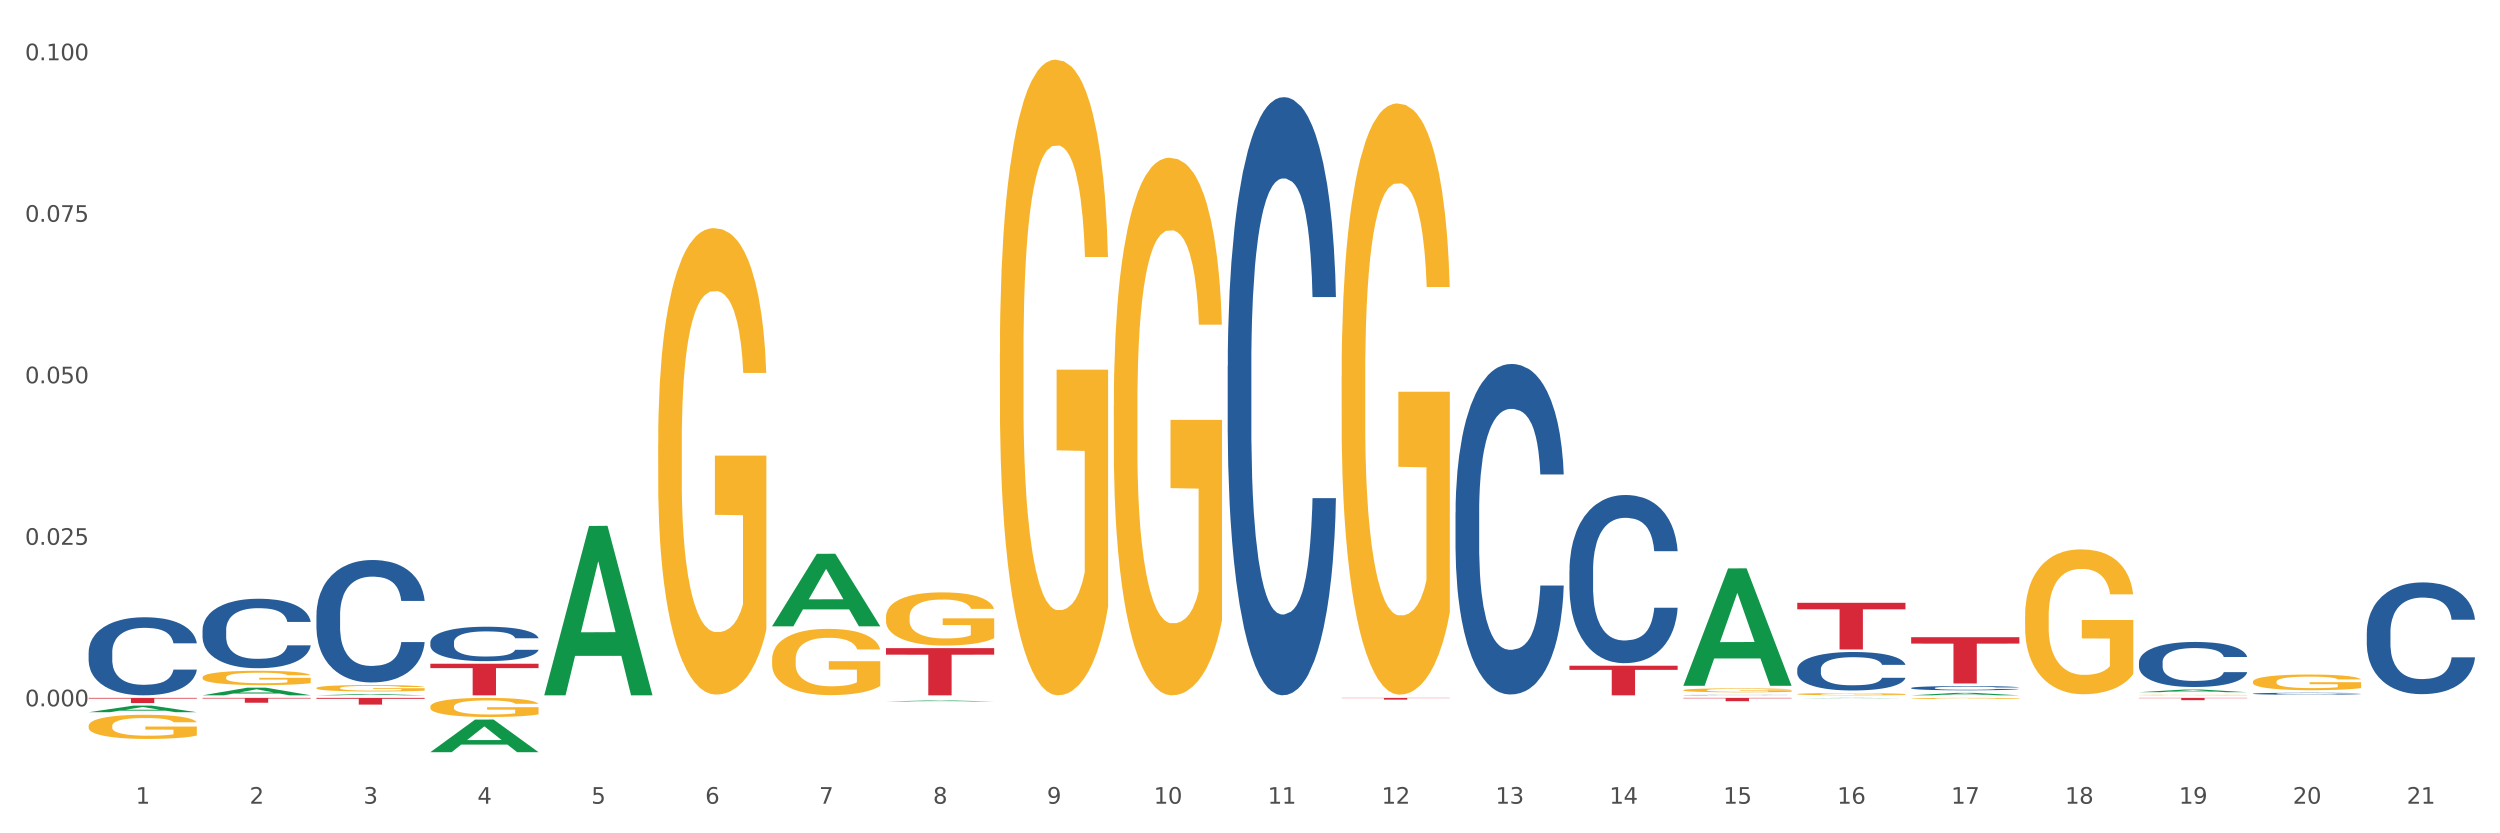 <?xml version="1.0" encoding="utf-8" standalone="no"?>
<!DOCTYPE svg PUBLIC "-//W3C//DTD SVG 1.1//EN"
  "http://www.w3.org/Graphics/SVG/1.1/DTD/svg11.dtd">
<svg xmlns:xlink="http://www.w3.org/1999/xlink" width="1080pt" height="360pt" viewBox="0 0 1080 360" xmlns="http://www.w3.org/2000/svg" version="1.1">
 <rect x="0" y="0" width="1080" height="360" fill="#333333" stroke="none"/>
 <defs>
  <style type="text/css">*{stroke-linejoin: round; stroke-linecap: butt}</style>
 </defs>
 <g id="figure_1">
  <g id="patch_1">
   <path d="M 0 360 
L 1080 360 
L 1080 0 
L 0 0 
z
" style="fill: #ffffff; stroke: #ffffff; stroke-linejoin: miter"/>
  </g>
  <g id="axes_1">
   <g id="matplotlib.axis_1">
    <g id="xtick_1">
     <g id="text_1">
      <!-- 1 -->
      <g style="fill: #4d4d4d" transform="translate(58.603 347.204) scale(0.096 -0.096)">
       <defs>
        <path id="DejaVuSans-31" d="M 794 531 
L 1825 531 
L 1825 4091 
L 703 3866 
L 703 4441 
L 1819 4666 
L 2450 4666 
L 2450 531 
L 3481 531 
L 3481 0 
L 794 0 
L 794 531 
z
" transform="scale(0.016)"/>
       </defs>
       <use xlink:href="#DejaVuSans-31"/>
      </g>
     </g>
    </g>
    <g id="xtick_2">
     <g id="text_2">
      <!-- 2 -->
      <g style="fill: #4d4d4d" transform="translate(107.811 347.204) scale(0.096 -0.096)">
       <defs>
        <path id="DejaVuSans-32" d="M 1228 531 
L 3431 531 
L 3431 0 
L 469 0 
L 469 531 
Q 828 903 1448 1529 
Q 2069 2156 2228 2338 
Q 2531 2678 2651 2914 
Q 2772 3150 2772 3378 
Q 2772 3750 2511 3984 
Q 2250 4219 1831 4219 
Q 1534 4219 1204 4116 
Q 875 4013 500 3803 
L 500 4441 
Q 881 4594 1212 4672 
Q 1544 4750 1819 4750 
Q 2544 4750 2975 4387 
Q 3406 4025 3406 3419 
Q 3406 3131 3298 2873 
Q 3191 2616 2906 2266 
Q 2828 2175 2409 1742 
Q 1991 1309 1228 531 
z
" transform="scale(0.016)"/>
       </defs>
       <use xlink:href="#DejaVuSans-32"/>
      </g>
     </g>
    </g>
    <g id="xtick_3">
     <g id="text_3">
      <!-- 3 -->
      <g style="fill: #4d4d4d" transform="translate(157.02 347.204) scale(0.096 -0.096)">
       <defs>
        <path id="DejaVuSans-33" d="M 2597 2516 
Q 3050 2419 3304 2112 
Q 3559 1806 3559 1356 
Q 3559 666 3084 287 
Q 2609 -91 1734 -91 
Q 1441 -91 1130 -33 
Q 819 25 488 141 
L 488 750 
Q 750 597 1062 519 
Q 1375 441 1716 441 
Q 2309 441 2620 675 
Q 2931 909 2931 1356 
Q 2931 1769 2642 2001 
Q 2353 2234 1838 2234 
L 1294 2234 
L 1294 2753 
L 1863 2753 
Q 2328 2753 2575 2939 
Q 2822 3125 2822 3475 
Q 2822 3834 2567 4026 
Q 2313 4219 1838 4219 
Q 1578 4219 1281 4162 
Q 984 4106 628 3988 
L 628 4550 
Q 988 4650 1302 4700 
Q 1616 4750 1894 4750 
Q 2613 4750 3031 4423 
Q 3450 4097 3450 3541 
Q 3450 3153 3228 2886 
Q 3006 2619 2597 2516 
z
" transform="scale(0.016)"/>
       </defs>
       <use xlink:href="#DejaVuSans-33"/>
      </g>
     </g>
    </g>
    <g id="xtick_4">
     <g id="text_4">
      <!-- 4 -->
      <g style="fill: #4d4d4d" transform="translate(206.228 347.204) scale(0.096 -0.096)">
       <defs>
        <path id="DejaVuSans-34" d="M 2419 4116 
L 825 1625 
L 2419 1625 
L 2419 4116 
z
M 2253 4666 
L 3047 4666 
L 3047 1625 
L 3713 1625 
L 3713 1100 
L 3047 1100 
L 3047 0 
L 2419 0 
L 2419 1100 
L 313 1100 
L 313 1709 
L 2253 4666 
z
" transform="scale(0.016)"/>
       </defs>
       <use xlink:href="#DejaVuSans-34"/>
      </g>
     </g>
    </g>
    <g id="xtick_5">
     <g id="text_5">
      <!-- 5 -->
      <g style="fill: #4d4d4d" transform="translate(255.437 347.204) scale(0.096 -0.096)">
       <defs>
        <path id="DejaVuSans-35" d="M 691 4666 
L 3169 4666 
L 3169 4134 
L 1269 4134 
L 1269 2991 
Q 1406 3038 1543 3061 
Q 1681 3084 1819 3084 
Q 2600 3084 3056 2656 
Q 3513 2228 3513 1497 
Q 3513 744 3044 326 
Q 2575 -91 1722 -91 
Q 1428 -91 1123 -41 
Q 819 9 494 109 
L 494 744 
Q 775 591 1075 516 
Q 1375 441 1709 441 
Q 2250 441 2565 725 
Q 2881 1009 2881 1497 
Q 2881 1984 2565 2268 
Q 2250 2553 1709 2553 
Q 1456 2553 1204 2497 
Q 953 2441 691 2322 
L 691 4666 
z
" transform="scale(0.016)"/>
       </defs>
       <use xlink:href="#DejaVuSans-35"/>
      </g>
     </g>
    </g>
    <g id="xtick_6">
     <g id="text_6">
      <!-- 6 -->
      <g style="fill: #4d4d4d" transform="translate(304.645 347.204) scale(0.096 -0.096)">
       <defs>
        <path id="DejaVuSans-36" d="M 2113 2584 
Q 1688 2584 1439 2293 
Q 1191 2003 1191 1497 
Q 1191 994 1439 701 
Q 1688 409 2113 409 
Q 2538 409 2786 701 
Q 3034 994 3034 1497 
Q 3034 2003 2786 2293 
Q 2538 2584 2113 2584 
z
M 3366 4563 
L 3366 3988 
Q 3128 4100 2886 4159 
Q 2644 4219 2406 4219 
Q 1781 4219 1451 3797 
Q 1122 3375 1075 2522 
Q 1259 2794 1537 2939 
Q 1816 3084 2150 3084 
Q 2853 3084 3261 2657 
Q 3669 2231 3669 1497 
Q 3669 778 3244 343 
Q 2819 -91 2113 -91 
Q 1303 -91 875 529 
Q 447 1150 447 2328 
Q 447 3434 972 4092 
Q 1497 4750 2381 4750 
Q 2619 4750 2861 4703 
Q 3103 4656 3366 4563 
z
" transform="scale(0.016)"/>
       </defs>
       <use xlink:href="#DejaVuSans-36"/>
      </g>
     </g>
    </g>
    <g id="xtick_7">
     <g id="text_7">
      <!-- 7 -->
      <g style="fill: #4d4d4d" transform="translate(353.854 347.204) scale(0.096 -0.096)">
       <defs>
        <path id="DejaVuSans-37" d="M 525 4666 
L 3525 4666 
L 3525 4397 
L 1831 0 
L 1172 0 
L 2766 4134 
L 525 4134 
L 525 4666 
z
" transform="scale(0.016)"/>
       </defs>
       <use xlink:href="#DejaVuSans-37"/>
      </g>
     </g>
    </g>
    <g id="xtick_8">
     <g id="text_8">
      <!-- 8 -->
      <g style="fill: #4d4d4d" transform="translate(403.062 347.204) scale(0.096 -0.096)">
       <defs>
        <path id="DejaVuSans-38" d="M 2034 2216 
Q 1584 2216 1326 1975 
Q 1069 1734 1069 1313 
Q 1069 891 1326 650 
Q 1584 409 2034 409 
Q 2484 409 2743 651 
Q 3003 894 3003 1313 
Q 3003 1734 2745 1975 
Q 2488 2216 2034 2216 
z
M 1403 2484 
Q 997 2584 770 2862 
Q 544 3141 544 3541 
Q 544 4100 942 4425 
Q 1341 4750 2034 4750 
Q 2731 4750 3128 4425 
Q 3525 4100 3525 3541 
Q 3525 3141 3298 2862 
Q 3072 2584 2669 2484 
Q 3125 2378 3379 2068 
Q 3634 1759 3634 1313 
Q 3634 634 3220 271 
Q 2806 -91 2034 -91 
Q 1263 -91 848 271 
Q 434 634 434 1313 
Q 434 1759 690 2068 
Q 947 2378 1403 2484 
z
M 1172 3481 
Q 1172 3119 1398 2916 
Q 1625 2713 2034 2713 
Q 2441 2713 2670 2916 
Q 2900 3119 2900 3481 
Q 2900 3844 2670 4047 
Q 2441 4250 2034 4250 
Q 1625 4250 1398 4047 
Q 1172 3844 1172 3481 
z
" transform="scale(0.016)"/>
       </defs>
       <use xlink:href="#DejaVuSans-38"/>
      </g>
     </g>
    </g>
    <g id="xtick_9">
     <g id="text_9">
      <!-- 9 -->
      <g style="fill: #4d4d4d" transform="translate(452.271 347.204) scale(0.096 -0.096)">
       <defs>
        <path id="DejaVuSans-39" d="M 703 97 
L 703 672 
Q 941 559 1184 500 
Q 1428 441 1663 441 
Q 2288 441 2617 861 
Q 2947 1281 2994 2138 
Q 2813 1869 2534 1725 
Q 2256 1581 1919 1581 
Q 1219 1581 811 2004 
Q 403 2428 403 3163 
Q 403 3881 828 4315 
Q 1253 4750 1959 4750 
Q 2769 4750 3195 4129 
Q 3622 3509 3622 2328 
Q 3622 1225 3098 567 
Q 2575 -91 1691 -91 
Q 1453 -91 1209 -44 
Q 966 3 703 97 
z
M 1959 2075 
Q 2384 2075 2632 2365 
Q 2881 2656 2881 3163 
Q 2881 3666 2632 3958 
Q 2384 4250 1959 4250 
Q 1534 4250 1286 3958 
Q 1038 3666 1038 3163 
Q 1038 2656 1286 2365 
Q 1534 2075 1959 2075 
z
" transform="scale(0.016)"/>
       </defs>
       <use xlink:href="#DejaVuSans-39"/>
      </g>
     </g>
    </g>
    <g id="xtick_10">
     <g id="text_10">
      <!-- 10 -->
      <g style="fill: #4d4d4d" transform="translate(498.425 347.204) scale(0.096 -0.096)">
       <defs>
        <path id="DejaVuSans-30" d="M 2034 4250 
Q 1547 4250 1301 3770 
Q 1056 3291 1056 2328 
Q 1056 1369 1301 889 
Q 1547 409 2034 409 
Q 2525 409 2770 889 
Q 3016 1369 3016 2328 
Q 3016 3291 2770 3770 
Q 2525 4250 2034 4250 
z
M 2034 4750 
Q 2819 4750 3233 4129 
Q 3647 3509 3647 2328 
Q 3647 1150 3233 529 
Q 2819 -91 2034 -91 
Q 1250 -91 836 529 
Q 422 1150 422 2328 
Q 422 3509 836 4129 
Q 1250 4750 2034 4750 
z
" transform="scale(0.016)"/>
       </defs>
       <use xlink:href="#DejaVuSans-31"/>
       <use xlink:href="#DejaVuSans-30" transform="translate(63.623 0)"/>
      </g>
     </g>
    </g>
    <g id="xtick_11">
     <g id="text_11">
      <!-- 11 -->
      <g style="fill: #4d4d4d" transform="translate(547.634 347.204) scale(0.096 -0.096)">
       <use xlink:href="#DejaVuSans-31"/>
       <use xlink:href="#DejaVuSans-31" transform="translate(63.623 0)"/>
      </g>
     </g>
    </g>
    <g id="xtick_12">
     <g id="text_12">
      <!-- 12 -->
      <g style="fill: #4d4d4d" transform="translate(596.842 347.204) scale(0.096 -0.096)">
       <use xlink:href="#DejaVuSans-31"/>
       <use xlink:href="#DejaVuSans-32" transform="translate(63.623 0)"/>
      </g>
     </g>
    </g>
    <g id="xtick_13">
     <g id="text_13">
      <!-- 13 -->
      <g style="fill: #4d4d4d" transform="translate(646.05 347.204) scale(0.096 -0.096)">
       <use xlink:href="#DejaVuSans-31"/>
       <use xlink:href="#DejaVuSans-33" transform="translate(63.623 0)"/>
      </g>
     </g>
    </g>
    <g id="xtick_14">
     <g id="text_14">
      <!-- 14 -->
      <g style="fill: #4d4d4d" transform="translate(695.259 347.204) scale(0.096 -0.096)">
       <use xlink:href="#DejaVuSans-31"/>
       <use xlink:href="#DejaVuSans-34" transform="translate(63.623 0)"/>
      </g>
     </g>
    </g>
    <g id="xtick_15">
     <g id="text_15">
      <!-- 15 -->
      <g style="fill: #4d4d4d" transform="translate(744.467 347.204) scale(0.096 -0.096)">
       <use xlink:href="#DejaVuSans-31"/>
       <use xlink:href="#DejaVuSans-35" transform="translate(63.623 0)"/>
      </g>
     </g>
    </g>
    <g id="xtick_16">
     <g id="text_16">
      <!-- 16 -->
      <g style="fill: #4d4d4d" transform="translate(793.676 347.204) scale(0.096 -0.096)">
       <use xlink:href="#DejaVuSans-31"/>
       <use xlink:href="#DejaVuSans-36" transform="translate(63.623 0)"/>
      </g>
     </g>
    </g>
    <g id="xtick_17">
     <g id="text_17">
      <!-- 17 -->
      <g style="fill: #4d4d4d" transform="translate(842.884 347.204) scale(0.096 -0.096)">
       <use xlink:href="#DejaVuSans-31"/>
       <use xlink:href="#DejaVuSans-37" transform="translate(63.623 0)"/>
      </g>
     </g>
    </g>
    <g id="xtick_18">
     <g id="text_18">
      <!-- 18 -->
      <g style="fill: #4d4d4d" transform="translate(892.093 347.204) scale(0.096 -0.096)">
       <use xlink:href="#DejaVuSans-31"/>
       <use xlink:href="#DejaVuSans-38" transform="translate(63.623 0)"/>
      </g>
     </g>
    </g>
    <g id="xtick_19">
     <g id="text_19">
      <!-- 19 -->
      <g style="fill: #4d4d4d" transform="translate(941.301 347.204) scale(0.096 -0.096)">
       <use xlink:href="#DejaVuSans-31"/>
       <use xlink:href="#DejaVuSans-39" transform="translate(63.623 0)"/>
      </g>
     </g>
    </g>
    <g id="xtick_20">
     <g id="text_20">
      <!-- 20 -->
      <g style="fill: #4d4d4d" transform="translate(990.51 347.204) scale(0.096 -0.096)">
       <use xlink:href="#DejaVuSans-32"/>
       <use xlink:href="#DejaVuSans-30" transform="translate(63.623 0)"/>
      </g>
     </g>
    </g>
    <g id="xtick_21">
     <g id="text_21">
      <!-- 21 -->
      <g style="fill: #4d4d4d" transform="translate(1039.718 347.204) scale(0.096 -0.096)">
       <use xlink:href="#DejaVuSans-32"/>
       <use xlink:href="#DejaVuSans-31" transform="translate(63.623 0)"/>
      </g>
     </g>
    </g>
    <g id="xtick_22"/>
    <g id="xtick_23"/>
    <g id="xtick_24"/>
    <g id="xtick_25"/>
    <g id="xtick_26"/>
    <g id="xtick_27"/>
    <g id="xtick_28"/>
    <g id="xtick_29"/>
    <g id="xtick_30"/>
    <g id="xtick_31"/>
    <g id="xtick_32"/>
    <g id="xtick_33"/>
    <g id="xtick_34"/>
    <g id="xtick_35"/>
    <g id="xtick_36"/>
    <g id="xtick_37"/>
    <g id="xtick_38"/>
    <g id="xtick_39"/>
    <g id="xtick_40"/>
    <g id="xtick_41"/>
   </g>
   <g id="matplotlib.axis_2">
    <g id="ytick_1">
     <g id="text_22">
      <!-- 0.000 -->
      <g style="fill: #4d4d4d" transform="translate(10.8 305.129) scale(0.096 -0.096)">
       <defs>
        <path id="DejaVuSans-2e" d="M 684 794 
L 1344 794 
L 1344 0 
L 684 0 
L 684 794 
z
" transform="scale(0.016)"/>
       </defs>
       <use xlink:href="#DejaVuSans-30"/>
       <use xlink:href="#DejaVuSans-2e" transform="translate(63.623 0)"/>
       <use xlink:href="#DejaVuSans-30" transform="translate(95.41 0)"/>
       <use xlink:href="#DejaVuSans-30" transform="translate(159.033 0)"/>
       <use xlink:href="#DejaVuSans-30" transform="translate(222.656 0)"/>
      </g>
     </g>
    </g>
    <g id="ytick_2">
     <g id="text_23">
      <!-- 0.025 -->
      <g style="fill: #4d4d4d" transform="translate(10.8 235.356) scale(0.096 -0.096)">
       <use xlink:href="#DejaVuSans-30"/>
       <use xlink:href="#DejaVuSans-2e" transform="translate(63.623 0)"/>
       <use xlink:href="#DejaVuSans-30" transform="translate(95.41 0)"/>
       <use xlink:href="#DejaVuSans-32" transform="translate(159.033 0)"/>
       <use xlink:href="#DejaVuSans-35" transform="translate(222.656 0)"/>
      </g>
     </g>
    </g>
    <g id="ytick_3">
     <g id="text_24">
      <!-- 0.050 -->
      <g style="fill: #4d4d4d" transform="translate(10.8 165.582) scale(0.096 -0.096)">
       <use xlink:href="#DejaVuSans-30"/>
       <use xlink:href="#DejaVuSans-2e" transform="translate(63.623 0)"/>
       <use xlink:href="#DejaVuSans-30" transform="translate(95.41 0)"/>
       <use xlink:href="#DejaVuSans-35" transform="translate(159.033 0)"/>
       <use xlink:href="#DejaVuSans-30" transform="translate(222.656 0)"/>
      </g>
     </g>
    </g>
    <g id="ytick_4">
     <g id="text_25">
      <!-- 0.075 -->
      <g style="fill: #4d4d4d" transform="translate(10.8 95.809) scale(0.096 -0.096)">
       <use xlink:href="#DejaVuSans-30"/>
       <use xlink:href="#DejaVuSans-2e" transform="translate(63.623 0)"/>
       <use xlink:href="#DejaVuSans-30" transform="translate(95.41 0)"/>
       <use xlink:href="#DejaVuSans-37" transform="translate(159.033 0)"/>
       <use xlink:href="#DejaVuSans-35" transform="translate(222.656 0)"/>
      </g>
     </g>
    </g>
    <g id="ytick_5">
     <g id="text_26">
      <!-- 0.100 -->
      <g style="fill: #4d4d4d" transform="translate(10.8 26.035) scale(0.096 -0.096)">
       <use xlink:href="#DejaVuSans-30"/>
       <use xlink:href="#DejaVuSans-2e" transform="translate(63.623 0)"/>
       <use xlink:href="#DejaVuSans-31" transform="translate(95.41 0)"/>
       <use xlink:href="#DejaVuSans-30" transform="translate(159.033 0)"/>
       <use xlink:href="#DejaVuSans-30" transform="translate(222.656 0)"/>
      </g>
     </g>
    </g>
    <g id="ytick_6"/>
    <g id="ytick_7"/>
    <g id="ytick_8"/>
    <g id="ytick_9"/>
   </g>
   <g id="PolyCollection_1">
    <path d="M 38.283 307.674 
L 38.331 307.671 
L 57.609 304.829 
L 65.609 304.826 
L 85.031 307.679 
L 75.778 307.679 
L 71.585 307.015 
L 51.681 307.015 
L 51.536 307.025 
L 47.488 307.679 
L 38.283 307.679 
L 38.283 307.674 
L 54.187 306.618 
L 69.079 306.615 
L 61.705 305.434 
L 61.609 305.429 
L 61.512 305.437 
L 54.139 306.615 
L 54.187 306.618 
L 38.283 307.674 
z
" clip-path="url(#pd6e6c12bfe)" style="fill: #109648"/>
    <path d="M 727.201 300.272 
L 727.257 300.271 
L 727.257 300.266 
L 727.422 300.26 
L 728.03 300.247 
L 728.804 300.238 
L 730.13 300.226 
L 730.848 300.222 
L 731.788 300.217 
L 733.722 300.208 
L 735.932 300.201 
L 737.479 300.197 
L 738.64 300.195 
L 741.237 300.19 
L 742.729 300.188 
L 744.276 300.187 
L 745.602 300.186 
L 747.812 300.184 
L 749.581 300.184 
L 751.625 300.184 
L 753.338 300.184 
L 755.604 300.185 
L 758.919 300.187 
L 760.19 300.188 
L 761.903 300.19 
L 763.671 300.193 
L 765.108 300.196 
L 766.766 300.2 
L 768.479 300.205 
L 770.137 300.212 
L 771.297 300.218 
L 772.236 300.225 
L 773.065 300.233 
L 773.673 300.242 
L 773.949 300.249 
L 763.837 300.249 
L 763.561 300.242 
L 763.008 300.235 
L 762.456 300.23 
L 761.848 300.226 
L 760.908 300.222 
L 760.08 300.219 
L 758.698 300.216 
L 757.427 300.214 
L 756.377 300.212 
L 755.106 300.211 
L 752.399 300.21 
L 750.465 300.21 
L 749.249 300.211 
L 747.757 300.211 
L 746.486 300.213 
L 744.994 300.215 
L 743.834 300.217 
L 742.673 300.22 
L 742.01 300.222 
L 741.016 300.226 
L 740.353 300.23 
L 739.468 300.235 
L 738.971 300.239 
L 738.087 300.249 
L 737.7 300.257 
L 737.534 300.262 
L 737.424 300.268 
L 737.424 300.295 
L 737.756 300.308 
L 738.032 300.313 
L 738.474 300.319 
L 739.303 300.327 
L 740.518 300.335 
L 741.789 300.34 
L 742.839 300.344 
L 743.834 300.346 
L 744.828 300.348 
L 746.044 300.35 
L 747.039 300.351 
L 748.531 300.352 
L 750.299 300.353 
L 751.68 300.353 
L 754.499 300.352 
L 755.77 300.351 
L 756.985 300.35 
L 758.311 300.348 
L 759.361 300.346 
L 759.969 300.344 
L 760.964 300.341 
L 761.737 300.337 
L 762.4 300.333 
L 762.843 300.329 
L 763.34 300.324 
L 763.727 300.318 
L 763.837 300.315 
L 773.949 300.315 
L 773.728 300.321 
L 773.341 300.327 
L 772.568 300.336 
L 771.96 300.341 
L 771.021 300.347 
L 770.026 300.352 
L 768.645 300.357 
L 767.374 300.361 
L 766.047 300.365 
L 764.611 300.368 
L 762.014 300.372 
L 761.074 300.374 
L 759.085 300.376 
L 757.538 300.377 
L 755.272 300.378 
L 752.951 300.379 
L 750.52 300.379 
L 748.365 300.379 
L 745.989 300.378 
L 744.497 300.377 
L 742.839 300.375 
L 740.905 300.373 
L 739.082 300.37 
L 737.369 300.366 
L 735.766 300.362 
L 734.274 300.357 
L 732.34 300.35 
L 730.904 300.342 
L 729.854 300.335 
L 729.135 300.329 
L 728.417 300.322 
L 728.03 300.317 
L 727.422 300.304 
L 727.201 300.292 
L 727.201 300.272 
z
" clip-path="url(#pd6e6c12bfe)" style="fill: #255c99"/>
    <path d="M 776.41 289.131 
L 776.465 289.116 
L 776.465 288.691 
L 776.631 288.114 
L 777.239 287.051 
L 778.012 286.246 
L 779.338 285.305 
L 780.057 284.91 
L 780.996 284.47 
L 782.93 283.757 
L 785.14 283.149 
L 786.688 282.815 
L 787.848 282.603 
L 790.445 282.223 
L 791.937 282.056 
L 793.484 281.919 
L 794.811 281.828 
L 797.021 281.722 
L 798.789 281.677 
L 800.834 281.661 
L 802.547 281.677 
L 804.812 281.737 
L 808.128 281.919 
L 809.399 282.026 
L 811.112 282.208 
L 812.88 282.451 
L 814.317 282.694 
L 815.974 283.043 
L 817.687 283.498 
L 819.345 284.075 
L 820.505 284.607 
L 821.445 285.169 
L 822.274 285.852 
L 822.881 286.596 
L 823.158 287.218 
L 813.046 287.218 
L 812.769 286.656 
L 812.217 286.049 
L 811.664 285.639 
L 811.056 285.305 
L 810.117 284.926 
L 809.288 284.683 
L 807.907 284.394 
L 806.636 284.212 
L 805.586 284.106 
L 804.315 284.015 
L 801.607 283.924 
L 799.673 283.924 
L 798.458 283.954 
L 796.966 284.03 
L 795.695 284.136 
L 794.203 284.318 
L 793.042 284.516 
L 791.882 284.774 
L 791.219 284.956 
L 790.224 285.29 
L 789.561 285.563 
L 788.677 286.034 
L 788.18 286.368 
L 787.295 287.233 
L 786.909 287.871 
L 786.743 288.311 
L 786.632 288.797 
L 786.632 291.166 
L 786.964 292.228 
L 787.24 292.684 
L 787.682 293.2 
L 788.511 293.868 
L 789.727 294.521 
L 790.998 294.992 
L 792.048 295.28 
L 793.042 295.493 
L 794.037 295.66 
L 795.253 295.811 
L 796.247 295.903 
L 797.739 295.994 
L 799.507 296.039 
L 800.889 296.039 
L 803.707 295.963 
L 804.978 295.887 
L 806.194 295.781 
L 807.52 295.614 
L 808.57 295.432 
L 809.178 295.295 
L 810.172 295.007 
L 810.946 294.703 
L 811.609 294.354 
L 812.051 294.05 
L 812.548 293.595 
L 812.935 293.079 
L 813.046 292.805 
L 823.158 292.805 
L 822.937 293.352 
L 822.55 293.883 
L 821.776 294.597 
L 821.168 295.007 
L 820.229 295.508 
L 819.234 295.933 
L 817.853 296.404 
L 816.582 296.753 
L 815.256 297.056 
L 813.819 297.33 
L 811.222 297.709 
L 810.283 297.816 
L 808.293 297.998 
L 806.746 298.104 
L 804.481 298.21 
L 802.16 298.271 
L 799.728 298.286 
L 797.573 298.256 
L 795.197 298.165 
L 793.705 298.074 
L 792.048 297.937 
L 790.114 297.725 
L 788.29 297.466 
L 786.577 297.163 
L 784.975 296.814 
L 783.483 296.419 
L 781.549 295.766 
L 780.112 295.128 
L 779.062 294.536 
L 778.344 294.035 
L 777.625 293.397 
L 777.239 292.957 
L 776.631 291.894 
L 776.41 290.908 
L 776.41 289.131 
z
" clip-path="url(#pd6e6c12bfe)" style="fill: #255c99"/>
    <path d="M 825.618 297.202 
L 825.673 297.2 
L 825.673 297.153 
L 825.839 297.088 
L 826.447 296.97 
L 827.221 296.881 
L 828.547 296.776 
L 829.265 296.732 
L 830.205 296.683 
L 832.139 296.604 
L 834.349 296.536 
L 835.896 296.499 
L 837.057 296.476 
L 839.654 296.433 
L 841.146 296.415 
L 842.693 296.4 
L 844.019 296.39 
L 846.229 296.378 
L 847.998 296.373 
L 850.042 296.371 
L 851.755 296.373 
L 854.021 296.379 
L 857.336 296.4 
L 858.607 296.412 
L 860.32 296.432 
L 862.088 296.459 
L 863.525 296.486 
L 865.183 296.525 
L 866.896 296.575 
L 868.553 296.639 
L 869.714 296.698 
L 870.653 296.761 
L 871.482 296.837 
L 872.09 296.92 
L 872.366 296.989 
L 862.254 296.989 
L 861.978 296.926 
L 861.425 296.859 
L 860.873 296.813 
L 860.265 296.776 
L 859.325 296.734 
L 858.497 296.707 
L 857.115 296.675 
L 855.844 296.655 
L 854.794 296.643 
L 853.523 296.633 
L 850.816 296.623 
L 848.882 296.623 
L 847.666 296.626 
L 846.174 296.634 
L 844.903 296.646 
L 843.411 296.666 
L 842.251 296.688 
L 841.09 296.717 
L 840.427 296.737 
L 839.433 296.774 
L 838.77 296.805 
L 837.885 296.857 
L 837.388 296.894 
L 836.504 296.991 
L 836.117 297.061 
L 835.951 297.11 
L 835.841 297.164 
L 835.841 297.428 
L 836.172 297.546 
L 836.449 297.597 
L 836.891 297.654 
L 837.72 297.728 
L 838.935 297.801 
L 840.206 297.853 
L 841.256 297.885 
L 842.251 297.909 
L 843.245 297.927 
L 844.461 297.944 
L 845.456 297.954 
L 846.948 297.965 
L 848.716 297.97 
L 850.097 297.97 
L 852.915 297.961 
L 854.186 297.953 
L 855.402 297.941 
L 856.728 297.922 
L 857.778 297.902 
L 858.386 297.887 
L 859.381 297.855 
L 860.154 297.821 
L 860.817 297.782 
L 861.259 297.749 
L 861.757 297.698 
L 862.144 297.64 
L 862.254 297.61 
L 872.366 297.61 
L 872.145 297.671 
L 871.758 297.73 
L 870.985 297.809 
L 870.377 297.855 
L 869.438 297.911 
L 868.443 297.958 
L 867.061 298.01 
L 865.791 298.049 
L 864.464 298.083 
L 863.028 298.113 
L 860.431 298.155 
L 859.491 298.167 
L 857.502 298.187 
L 855.955 298.199 
L 853.689 298.211 
L 851.368 298.218 
L 848.937 298.22 
L 846.782 298.216 
L 844.406 298.206 
L 842.914 298.196 
L 841.256 298.181 
L 839.322 298.157 
L 837.499 298.128 
L 835.786 298.095 
L 834.183 298.056 
L 832.691 298.012 
L 830.757 297.939 
L 829.32 297.868 
L 828.271 297.803 
L 827.552 297.747 
L 826.834 297.676 
L 826.447 297.627 
L 825.839 297.509 
L 825.618 297.399 
L 825.618 297.202 
z
" clip-path="url(#pd6e6c12bfe)" style="fill: #255c99"/>
    <path d="M 924.035 286.069 
L 924.09 286.051 
L 924.09 285.554 
L 924.256 284.878 
L 924.864 283.634 
L 925.638 282.691 
L 926.964 281.589 
L 927.682 281.127 
L 928.621 280.611 
L 930.555 279.776 
L 932.766 279.065 
L 934.313 278.674 
L 935.473 278.425 
L 938.071 277.98 
L 939.562 277.785 
L 941.11 277.625 
L 942.436 277.518 
L 944.646 277.394 
L 946.414 277.34 
L 948.459 277.323 
L 950.172 277.34 
L 952.438 277.412 
L 955.753 277.625 
L 957.024 277.749 
L 958.737 277.963 
L 960.505 278.247 
L 961.942 278.531 
L 963.6 278.94 
L 965.313 279.474 
L 966.97 280.149 
L 968.131 280.771 
L 969.07 281.429 
L 969.899 282.229 
L 970.507 283.1 
L 970.783 283.829 
L 960.671 283.829 
L 960.395 283.171 
L 959.842 282.46 
L 959.289 281.98 
L 958.682 281.589 
L 957.742 281.145 
L 956.913 280.86 
L 955.532 280.523 
L 954.261 280.309 
L 953.211 280.185 
L 951.94 280.078 
L 949.233 279.971 
L 947.299 279.971 
L 946.083 280.007 
L 944.591 280.096 
L 943.32 280.22 
L 941.828 280.434 
L 940.668 280.665 
L 939.507 280.967 
L 938.844 281.18 
L 937.85 281.571 
L 937.186 281.891 
L 936.302 282.443 
L 935.805 282.834 
L 934.921 283.847 
L 934.534 284.594 
L 934.368 285.109 
L 934.258 285.678 
L 934.258 288.451 
L 934.589 289.696 
L 934.866 290.229 
L 935.308 290.834 
L 936.137 291.616 
L 937.352 292.38 
L 938.623 292.931 
L 939.673 293.269 
L 940.668 293.518 
L 941.662 293.714 
L 942.878 293.891 
L 943.873 293.998 
L 945.365 294.105 
L 947.133 294.158 
L 948.514 294.158 
L 951.332 294.069 
L 952.603 293.98 
L 953.819 293.856 
L 955.145 293.66 
L 956.195 293.447 
L 956.803 293.287 
L 957.798 292.949 
L 958.571 292.594 
L 959.234 292.185 
L 959.676 291.829 
L 960.174 291.296 
L 960.56 290.691 
L 960.671 290.371 
L 970.783 290.371 
L 970.562 291.011 
L 970.175 291.634 
L 969.402 292.469 
L 968.794 292.949 
L 967.854 293.536 
L 966.86 294.034 
L 965.478 294.585 
L 964.207 294.994 
L 962.881 295.349 
L 961.445 295.669 
L 958.847 296.114 
L 957.908 296.238 
L 955.919 296.451 
L 954.372 296.576 
L 952.106 296.7 
L 949.785 296.771 
L 947.354 296.789 
L 945.199 296.754 
L 942.823 296.647 
L 941.331 296.54 
L 939.673 296.38 
L 937.739 296.131 
L 935.915 295.829 
L 934.202 295.474 
L 932.6 295.065 
L 931.108 294.602 
L 929.174 293.838 
L 927.737 293.091 
L 926.687 292.398 
L 925.969 291.811 
L 925.251 291.065 
L 924.864 290.549 
L 924.256 289.305 
L 924.035 288.149 
L 924.035 286.069 
z
" clip-path="url(#pd6e6c12bfe)" style="fill: #255c99"/>
    <path d="M 973.244 299.655 
L 973.299 299.654 
L 973.299 299.632 
L 973.465 299.603 
L 974.072 299.548 
L 974.846 299.507 
L 976.172 299.458 
L 976.891 299.438 
L 977.83 299.415 
L 979.764 299.379 
L 981.974 299.348 
L 983.521 299.33 
L 984.682 299.319 
L 987.279 299.3 
L 988.771 299.291 
L 990.318 299.284 
L 991.644 299.28 
L 993.855 299.274 
L 995.623 299.272 
L 997.667 299.271 
L 999.38 299.272 
L 1001.646 299.275 
L 1004.961 299.284 
L 1006.232 299.29 
L 1007.945 299.299 
L 1009.714 299.312 
L 1011.15 299.324 
L 1012.808 299.342 
L 1014.521 299.366 
L 1016.179 299.395 
L 1017.339 299.422 
L 1018.279 299.451 
L 1019.107 299.486 
L 1019.715 299.525 
L 1019.992 299.557 
L 1009.879 299.557 
L 1009.603 299.528 
L 1009.051 299.497 
L 1008.498 299.476 
L 1007.89 299.458 
L 1006.951 299.439 
L 1006.122 299.426 
L 1004.74 299.412 
L 1003.469 299.402 
L 1002.42 299.397 
L 1001.149 299.392 
L 998.441 299.387 
L 996.507 299.387 
L 995.291 299.389 
L 993.799 299.393 
L 992.528 299.398 
L 991.037 299.408 
L 989.876 299.418 
L 988.716 299.431 
L 988.053 299.44 
L 987.058 299.458 
L 986.395 299.472 
L 985.511 299.496 
L 985.013 299.513 
L 984.129 299.557 
L 983.742 299.59 
L 983.577 299.613 
L 983.466 299.638 
L 983.466 299.76 
L 983.798 299.814 
L 984.074 299.838 
L 984.516 299.864 
L 985.345 299.898 
L 986.561 299.932 
L 987.832 299.956 
L 988.881 299.971 
L 989.876 299.982 
L 990.871 299.99 
L 992.086 299.998 
L 993.081 300.003 
L 994.573 300.008 
L 996.341 300.01 
L 997.723 300.01 
L 1000.541 300.006 
L 1001.812 300.002 
L 1003.027 299.997 
L 1004.354 299.988 
L 1005.404 299.979 
L 1006.011 299.972 
L 1007.006 299.957 
L 1007.78 299.941 
L 1008.443 299.923 
L 1008.885 299.908 
L 1009.382 299.884 
L 1009.769 299.858 
L 1009.879 299.844 
L 1019.992 299.844 
L 1019.771 299.872 
L 1019.384 299.899 
L 1018.61 299.936 
L 1018.002 299.957 
L 1017.063 299.983 
L 1016.068 300.005 
L 1014.687 300.029 
L 1013.416 300.047 
L 1012.09 300.062 
L 1010.653 300.076 
L 1008.056 300.096 
L 1007.117 300.101 
L 1005.127 300.111 
L 1003.58 300.116 
L 1001.314 300.122 
L 998.994 300.125 
L 996.562 300.125 
L 994.407 300.124 
L 992.031 300.119 
L 990.539 300.115 
L 988.881 300.108 
L 986.947 300.097 
L 985.124 300.083 
L 983.411 300.068 
L 981.808 300.05 
L 980.317 300.029 
L 978.382 299.996 
L 976.946 299.963 
L 975.896 299.933 
L 975.178 299.907 
L 974.459 299.874 
L 974.072 299.852 
L 973.465 299.797 
L 973.244 299.746 
L 973.244 299.655 
z
" clip-path="url(#pd6e6c12bfe)" style="fill: #255c99"/>
    <path d="M 1022.452 273.294 
L 1022.507 273.25 
L 1022.507 272.016 
L 1022.673 270.34 
L 1023.281 267.254 
L 1024.054 264.917 
L 1025.381 262.183 
L 1026.099 261.037 
L 1027.038 259.758 
L 1028.972 257.686 
L 1031.183 255.922 
L 1032.73 254.952 
L 1033.89 254.335 
L 1036.487 253.233 
L 1037.979 252.748 
L 1039.527 252.351 
L 1040.853 252.086 
L 1043.063 251.778 
L 1044.831 251.646 
L 1046.876 251.601 
L 1048.589 251.646 
L 1050.854 251.822 
L 1054.17 252.351 
L 1055.441 252.66 
L 1057.154 253.189 
L 1058.922 253.894 
L 1060.359 254.6 
L 1062.016 255.614 
L 1063.729 256.936 
L 1065.387 258.612 
L 1066.548 260.155 
L 1067.487 261.787 
L 1068.316 263.771 
L 1068.924 265.931 
L 1069.2 267.739 
L 1059.088 267.739 
L 1058.812 266.107 
L 1058.259 264.344 
L 1057.706 263.153 
L 1057.099 262.183 
L 1056.159 261.081 
L 1055.33 260.376 
L 1053.949 259.538 
L 1052.678 259.009 
L 1051.628 258.7 
L 1050.357 258.436 
L 1047.649 258.171 
L 1045.715 258.171 
L 1044.5 258.259 
L 1043.008 258.48 
L 1041.737 258.788 
L 1040.245 259.317 
L 1039.085 259.891 
L 1037.924 260.64 
L 1037.261 261.169 
L 1036.266 262.139 
L 1035.603 262.933 
L 1034.719 264.3 
L 1034.222 265.27 
L 1033.338 267.783 
L 1032.951 269.635 
L 1032.785 270.913 
L 1032.675 272.324 
L 1032.675 279.203 
L 1033.006 282.289 
L 1033.282 283.612 
L 1033.725 285.111 
L 1034.553 287.051 
L 1035.769 288.947 
L 1037.04 290.314 
L 1038.09 291.151 
L 1039.085 291.769 
L 1040.079 292.254 
L 1041.295 292.695 
L 1042.289 292.959 
L 1043.781 293.224 
L 1045.55 293.356 
L 1046.931 293.356 
L 1049.749 293.136 
L 1051.02 292.915 
L 1052.236 292.606 
L 1053.562 292.121 
L 1054.612 291.592 
L 1055.22 291.196 
L 1056.214 290.358 
L 1056.988 289.476 
L 1057.651 288.462 
L 1058.093 287.58 
L 1058.591 286.257 
L 1058.977 284.758 
L 1059.088 283.965 
L 1069.2 283.965 
L 1068.979 285.552 
L 1068.592 287.095 
L 1067.819 289.167 
L 1067.211 290.358 
L 1066.271 291.813 
L 1065.277 293.047 
L 1063.895 294.414 
L 1062.624 295.428 
L 1061.298 296.31 
L 1059.861 297.104 
L 1057.264 298.206 
L 1056.325 298.515 
L 1054.336 299.044 
L 1052.788 299.352 
L 1050.523 299.661 
L 1048.202 299.837 
L 1045.771 299.882 
L 1043.616 299.793 
L 1041.24 299.529 
L 1039.748 299.264 
L 1038.09 298.867 
L 1036.156 298.25 
L 1034.332 297.501 
L 1032.619 296.619 
L 1031.017 295.605 
L 1029.525 294.458 
L 1027.591 292.562 
L 1026.154 290.71 
L 1025.104 288.991 
L 1024.386 287.536 
L 1023.668 285.684 
L 1023.281 284.405 
L 1022.673 281.319 
L 1022.452 278.453 
L 1022.452 273.294 
z
" clip-path="url(#pd6e6c12bfe)" style="fill: #255c99"/>
    <path d="M 38.283 301.482 
L 85.031 301.482 
L 85.031 301.794 
L 66.642 301.796 
L 66.642 303.723 
L 56.561 303.723 
L 56.561 301.796 
L 38.283 301.794 
L 38.283 301.484 
L 38.283 301.482 
z
" clip-path="url(#pd6e6c12bfe)" style="fill: #d62839"/>
    <path d="M 677.993 246.484 
L 678.048 246.418 
L 678.048 244.56 
L 678.214 242.039 
L 678.822 237.394 
L 679.595 233.877 
L 680.921 229.764 
L 681.64 228.038 
L 682.579 226.114 
L 684.513 222.996 
L 686.724 220.342 
L 688.271 218.882 
L 689.431 217.953 
L 692.028 216.294 
L 693.52 215.564 
L 695.067 214.967 
L 696.394 214.569 
L 698.604 214.105 
L 700.372 213.905 
L 702.417 213.839 
L 704.13 213.905 
L 706.395 214.171 
L 709.711 214.967 
L 710.982 215.432 
L 712.695 216.228 
L 714.463 217.289 
L 715.9 218.351 
L 717.557 219.877 
L 719.27 221.868 
L 720.928 224.389 
L 722.088 226.711 
L 723.028 229.166 
L 723.857 232.152 
L 724.465 235.404 
L 724.741 238.124 
L 714.629 238.124 
L 714.352 235.669 
L 713.8 233.015 
L 713.247 231.223 
L 712.639 229.764 
L 711.7 228.105 
L 710.871 227.043 
L 709.49 225.783 
L 708.219 224.986 
L 707.169 224.522 
L 705.898 224.124 
L 703.19 223.726 
L 701.256 223.726 
L 700.041 223.858 
L 698.549 224.19 
L 697.278 224.655 
L 695.786 225.451 
L 694.625 226.313 
L 693.465 227.441 
L 692.802 228.238 
L 691.807 229.697 
L 691.144 230.892 
L 690.26 232.949 
L 689.763 234.408 
L 688.879 238.19 
L 688.492 240.977 
L 688.326 242.901 
L 688.216 245.025 
L 688.216 255.376 
L 688.547 260.02 
L 688.823 262.011 
L 689.265 264.267 
L 690.094 267.186 
L 691.31 270.039 
L 692.581 272.096 
L 693.631 273.357 
L 694.625 274.286 
L 695.62 275.016 
L 696.836 275.679 
L 697.83 276.077 
L 699.322 276.476 
L 701.091 276.675 
L 702.472 276.675 
L 705.29 276.343 
L 706.561 276.011 
L 707.777 275.547 
L 709.103 274.817 
L 710.153 274.021 
L 710.761 273.423 
L 711.755 272.163 
L 712.529 270.836 
L 713.192 269.31 
L 713.634 267.982 
L 714.131 265.992 
L 714.518 263.736 
L 714.629 262.542 
L 724.741 262.542 
L 724.52 264.93 
L 724.133 267.253 
L 723.359 270.371 
L 722.752 272.163 
L 721.812 274.352 
L 720.818 276.21 
L 719.436 278.267 
L 718.165 279.793 
L 716.839 281.12 
L 715.402 282.315 
L 712.805 283.973 
L 711.866 284.438 
L 709.877 285.234 
L 708.329 285.698 
L 706.064 286.163 
L 703.743 286.428 
L 701.312 286.495 
L 699.157 286.362 
L 696.78 285.964 
L 695.288 285.566 
L 693.631 284.969 
L 691.697 284.04 
L 689.873 282.912 
L 688.16 281.585 
L 686.558 280.059 
L 685.066 278.333 
L 683.132 275.48 
L 681.695 272.693 
L 680.645 270.106 
L 679.927 267.916 
L 679.209 265.129 
L 678.822 263.205 
L 678.214 258.56 
L 677.993 254.248 
L 677.993 246.484 
z
" clip-path="url(#pd6e6c12bfe)" style="fill: #255c99"/>
    <path d="M 87.491 301.482 
L 134.239 301.482 
L 134.239 301.775 
L 115.85 301.777 
L 115.85 303.589 
L 105.77 303.589 
L 105.77 301.777 
L 87.491 301.775 
L 87.491 301.484 
L 87.491 301.482 
z
" clip-path="url(#pd6e6c12bfe)" style="fill: #d62839"/>
    <path d="M 185.908 286.726 
L 232.656 286.726 
L 232.656 288.623 
L 214.267 288.636 
L 214.267 300.379 
L 204.187 300.379 
L 204.187 288.636 
L 185.908 288.623 
L 185.908 286.738 
L 185.908 286.726 
z
" clip-path="url(#pd6e6c12bfe)" style="fill: #d62839"/>
    <path d="M 382.742 279.988 
L 429.49 279.988 
L 429.49 282.822 
L 411.101 282.841 
L 411.101 300.379 
L 401.02 300.379 
L 401.02 282.841 
L 382.742 282.822 
L 382.742 280.007 
L 382.742 279.988 
z
" clip-path="url(#pd6e6c12bfe)" style="fill: #d62839"/>
    <path d="M 579.576 301.482 
L 626.324 301.482 
L 626.324 301.588 
L 607.935 301.589 
L 607.935 302.245 
L 597.854 302.245 
L 597.854 301.589 
L 579.576 301.588 
L 579.576 301.483 
L 579.576 301.482 
z
" clip-path="url(#pd6e6c12bfe)" style="fill: #d62839"/>
    <path d="M 677.993 287.598 
L 724.741 287.598 
L 724.741 289.374 
L 706.352 289.386 
L 706.352 300.379 
L 696.271 300.379 
L 696.271 289.386 
L 677.993 289.374 
L 677.993 287.61 
L 677.993 287.598 
z
" clip-path="url(#pd6e6c12bfe)" style="fill: #d62839"/>
    <path d="M 727.201 301.482 
L 773.949 301.482 
L 773.949 301.68 
L 755.56 301.682 
L 755.56 302.91 
L 745.48 302.91 
L 745.48 301.682 
L 727.201 301.68 
L 727.201 301.483 
L 727.201 301.482 
z
" clip-path="url(#pd6e6c12bfe)" style="fill: #d62839"/>
    <path d="M 776.41 260.422 
L 823.158 260.422 
L 823.158 263.22 
L 804.769 263.239 
L 804.769 280.558 
L 794.688 280.558 
L 794.688 263.239 
L 776.41 263.22 
L 776.41 260.441 
L 776.41 260.422 
z
" clip-path="url(#pd6e6c12bfe)" style="fill: #d62839"/>
    <path d="M 825.618 275.265 
L 872.366 275.265 
L 872.366 278.044 
L 853.977 278.063 
L 853.977 295.268 
L 843.896 295.268 
L 843.896 278.063 
L 825.618 278.044 
L 825.618 275.283 
L 825.618 275.265 
z
" clip-path="url(#pd6e6c12bfe)" style="fill: #d62839"/>
    <path d="M 136.7 301.482 
L 183.448 301.482 
L 183.448 301.886 
L 165.059 301.889 
L 165.059 304.388 
L 154.978 304.388 
L 154.978 301.889 
L 136.7 301.886 
L 136.7 301.485 
L 136.7 301.482 
z
" clip-path="url(#pd6e6c12bfe)" style="fill: #d62839"/>
    <path d="M 628.784 221.389 
L 628.84 221.259 
L 628.84 217.608 
L 629.005 212.652 
L 629.613 203.524 
L 630.387 196.613 
L 631.713 188.528 
L 632.431 185.137 
L 633.371 181.355 
L 635.305 175.226 
L 637.515 170.01 
L 639.062 167.141 
L 640.223 165.316 
L 642.82 162.056 
L 644.312 160.621 
L 645.859 159.448 
L 647.185 158.665 
L 649.396 157.752 
L 651.164 157.361 
L 653.208 157.231 
L 654.921 157.361 
L 657.187 157.883 
L 660.502 159.448 
L 661.773 160.36 
L 663.486 161.925 
L 665.254 164.012 
L 666.691 166.098 
L 668.349 169.097 
L 670.062 173.01 
L 671.72 177.965 
L 672.88 182.529 
L 673.819 187.354 
L 674.648 193.222 
L 675.256 199.612 
L 675.532 204.958 
L 665.42 204.958 
L 665.144 200.133 
L 664.591 194.917 
L 664.039 191.396 
L 663.431 188.528 
L 662.492 185.267 
L 661.663 183.181 
L 660.281 180.703 
L 659.01 179.139 
L 657.96 178.226 
L 656.69 177.443 
L 653.982 176.661 
L 652.048 176.661 
L 650.832 176.922 
L 649.34 177.574 
L 648.069 178.487 
L 646.577 180.051 
L 645.417 181.747 
L 644.257 183.963 
L 643.593 185.528 
L 642.599 188.397 
L 641.936 190.744 
L 641.052 194.787 
L 640.554 197.656 
L 639.67 205.089 
L 639.283 210.566 
L 639.118 214.347 
L 639.007 218.52 
L 639.007 238.863 
L 639.339 247.992 
L 639.615 251.904 
L 640.057 256.337 
L 640.886 262.075 
L 642.101 267.682 
L 643.372 271.725 
L 644.422 274.203 
L 645.417 276.028 
L 646.412 277.463 
L 647.627 278.767 
L 648.622 279.549 
L 650.114 280.332 
L 651.882 280.723 
L 653.264 280.723 
L 656.082 280.071 
L 657.353 279.419 
L 658.568 278.506 
L 659.894 277.072 
L 660.944 275.507 
L 661.552 274.333 
L 662.547 271.855 
L 663.32 269.247 
L 663.984 266.248 
L 664.426 263.64 
L 664.923 259.728 
L 665.31 255.294 
L 665.42 252.947 
L 675.532 252.947 
L 675.311 257.641 
L 674.925 262.206 
L 674.151 268.334 
L 673.543 271.855 
L 672.604 276.159 
L 671.609 279.81 
L 670.228 283.853 
L 668.957 286.852 
L 667.631 289.46 
L 666.194 291.807 
L 663.597 295.067 
L 662.657 295.98 
L 660.668 297.545 
L 659.121 298.458 
L 656.855 299.371 
L 654.534 299.892 
L 652.103 300.023 
L 649.948 299.762 
L 647.572 298.979 
L 646.08 298.197 
L 644.422 297.023 
L 642.488 295.198 
L 640.665 292.981 
L 638.952 290.373 
L 637.349 287.373 
L 635.857 283.983 
L 633.923 278.376 
L 632.487 272.899 
L 631.437 267.813 
L 630.718 263.51 
L 630 258.033 
L 629.613 254.251 
L 629.005 245.123 
L 628.784 236.646 
L 628.784 221.389 
z
" clip-path="url(#pd6e6c12bfe)" style="fill: #255c99"/>
    <path d="M 530.367 158.077 
L 530.423 157.841 
L 530.423 151.233 
L 530.589 142.265 
L 531.196 125.746 
L 531.97 113.239 
L 533.296 98.607 
L 534.014 92.471 
L 534.954 85.628 
L 536.888 74.536 
L 539.098 65.097 
L 540.645 59.905 
L 541.806 56.601 
L 544.403 50.701 
L 545.895 48.105 
L 547.442 45.981 
L 548.768 44.565 
L 550.979 42.913 
L 552.747 42.205 
L 554.791 41.969 
L 556.504 42.205 
L 558.77 43.149 
L 562.085 45.981 
L 563.356 47.633 
L 565.069 50.465 
L 566.838 54.241 
L 568.274 58.017 
L 569.932 63.445 
L 571.645 70.524 
L 573.303 79.492 
L 574.463 87.752 
L 575.403 96.483 
L 576.231 107.103 
L 576.839 118.666 
L 577.116 128.342 
L 567.003 128.342 
L 566.727 119.61 
L 566.174 110.171 
L 565.622 103.799 
L 565.014 98.607 
L 564.075 92.707 
L 563.246 88.932 
L 561.864 84.448 
L 560.593 81.616 
L 559.544 79.964 
L 558.273 78.548 
L 555.565 77.132 
L 553.631 77.132 
L 552.415 77.604 
L 550.923 78.784 
L 549.652 80.436 
L 548.16 83.268 
L 547 86.336 
L 545.84 90.348 
L 545.177 93.179 
L 544.182 98.371 
L 543.519 102.619 
L 542.635 109.935 
L 542.137 115.127 
L 541.253 128.578 
L 540.866 138.49 
L 540.701 145.333 
L 540.59 152.885 
L 540.59 189.7 
L 540.922 206.219 
L 541.198 213.299 
L 541.64 221.322 
L 542.469 231.706 
L 543.685 241.854 
L 544.956 249.169 
L 546.005 253.653 
L 547 256.957 
L 547.995 259.553 
L 549.21 261.913 
L 550.205 263.329 
L 551.697 264.745 
L 553.465 265.453 
L 554.847 265.453 
L 557.665 264.273 
L 558.936 263.093 
L 560.151 261.441 
L 561.478 258.845 
L 562.527 256.013 
L 563.135 253.889 
L 564.13 249.405 
L 564.904 244.685 
L 565.567 239.258 
L 566.009 234.538 
L 566.506 227.458 
L 566.893 219.434 
L 567.003 215.187 
L 577.116 215.187 
L 576.894 223.682 
L 576.508 231.942 
L 575.734 243.033 
L 575.126 249.405 
L 574.187 257.193 
L 573.192 263.801 
L 571.811 271.116 
L 570.54 276.544 
L 569.214 281.264 
L 567.777 285.512 
L 565.18 291.412 
L 564.24 293.064 
L 562.251 295.895 
L 560.704 297.547 
L 558.438 299.199 
L 556.118 300.143 
L 553.686 300.379 
L 551.531 299.907 
L 549.155 298.491 
L 547.663 297.075 
L 546.005 294.951 
L 544.071 291.648 
L 542.248 287.636 
L 540.535 282.916 
L 538.932 277.488 
L 537.44 271.352 
L 535.506 261.205 
L 534.07 251.293 
L 533.02 242.09 
L 532.302 234.302 
L 531.583 224.39 
L 531.196 217.547 
L 530.589 201.027 
L 530.367 185.688 
L 530.367 158.077 
z
" clip-path="url(#pd6e6c12bfe)" style="fill: #255c99"/>
    <path d="M 185.908 277.429 
L 185.964 277.416 
L 185.964 277.035 
L 186.129 276.519 
L 186.737 275.568 
L 187.511 274.847 
L 188.837 274.005 
L 189.555 273.652 
L 190.495 273.258 
L 192.429 272.619 
L 194.639 272.075 
L 196.186 271.777 
L 197.347 271.586 
L 199.944 271.247 
L 201.436 271.097 
L 202.983 270.975 
L 204.309 270.893 
L 206.519 270.798 
L 208.288 270.757 
L 210.332 270.744 
L 212.045 270.757 
L 214.311 270.812 
L 217.626 270.975 
L 218.897 271.07 
L 220.61 271.233 
L 222.378 271.45 
L 223.815 271.668 
L 225.473 271.98 
L 227.186 272.388 
L 228.844 272.904 
L 230.004 273.38 
L 230.943 273.883 
L 231.772 274.494 
L 232.38 275.16 
L 232.656 275.717 
L 222.544 275.717 
L 222.268 275.214 
L 221.715 274.671 
L 221.163 274.304 
L 220.555 274.005 
L 219.616 273.665 
L 218.787 273.448 
L 217.405 273.19 
L 216.134 273.027 
L 215.084 272.932 
L 213.813 272.85 
L 211.106 272.768 
L 209.172 272.768 
L 207.956 272.796 
L 206.464 272.864 
L 205.193 272.959 
L 203.701 273.122 
L 202.541 273.298 
L 201.381 273.529 
L 200.717 273.692 
L 199.723 273.991 
L 199.06 274.236 
L 198.176 274.657 
L 197.678 274.956 
L 196.794 275.731 
L 196.407 276.301 
L 196.242 276.695 
L 196.131 277.13 
L 196.131 279.25 
L 196.463 280.201 
L 196.739 280.609 
L 197.181 281.071 
L 198.01 281.669 
L 199.225 282.253 
L 200.496 282.674 
L 201.546 282.932 
L 202.541 283.123 
L 203.536 283.272 
L 204.751 283.408 
L 205.746 283.489 
L 207.238 283.571 
L 209.006 283.612 
L 210.388 283.612 
L 213.206 283.544 
L 214.477 283.476 
L 215.692 283.381 
L 217.018 283.231 
L 218.068 283.068 
L 218.676 282.946 
L 219.671 282.688 
L 220.444 282.416 
L 221.108 282.103 
L 221.55 281.832 
L 222.047 281.424 
L 222.434 280.962 
L 222.544 280.717 
L 232.656 280.717 
L 232.435 281.207 
L 232.049 281.682 
L 231.275 282.321 
L 230.667 282.688 
L 229.728 283.136 
L 228.733 283.517 
L 227.352 283.938 
L 226.081 284.25 
L 224.755 284.522 
L 223.318 284.767 
L 220.721 285.106 
L 219.781 285.202 
L 217.792 285.365 
L 216.245 285.46 
L 213.979 285.555 
L 211.658 285.609 
L 209.227 285.623 
L 207.072 285.596 
L 204.696 285.514 
L 203.204 285.433 
L 201.546 285.31 
L 199.612 285.12 
L 197.789 284.889 
L 196.076 284.617 
L 194.473 284.305 
L 192.981 283.951 
L 191.047 283.367 
L 189.611 282.796 
L 188.561 282.267 
L 187.842 281.818 
L 187.124 281.247 
L 186.737 280.853 
L 186.129 279.902 
L 185.908 279.019 
L 185.908 277.429 
z
" clip-path="url(#pd6e6c12bfe)" style="fill: #255c99"/>
    <path d="M 87.491 292.638 
L 87.547 292.632 
L 87.547 292.428 
L 87.657 292.253 
L 88.209 291.829 
L 89.037 291.478 
L 89.644 291.292 
L 90.251 291.139 
L 90.969 290.986 
L 91.852 290.828 
L 93.452 290.596 
L 94.446 290.477 
L 95.66 290.353 
L 97.868 290.172 
L 99.468 290.07 
L 101.124 289.985 
L 103.828 289.884 
L 105.595 289.838 
L 107.471 289.804 
L 109.734 289.782 
L 111.445 289.776 
L 115.198 289.793 
L 118.399 289.844 
L 119.945 289.884 
L 121.932 289.951 
L 122.98 289.997 
L 124.691 290.087 
L 126.457 290.206 
L 127.672 290.308 
L 129.493 290.5 
L 130.873 290.692 
L 132.142 290.93 
L 132.804 291.094 
L 133.301 291.246 
L 133.743 291.422 
L 134.184 291.699 
L 124.25 291.699 
L 123.863 291.501 
L 123.256 291.314 
L 122.373 291.133 
L 121.6 291.02 
L 120.276 290.879 
L 119.062 290.788 
L 117.792 290.721 
L 116.247 290.664 
L 115.032 290.636 
L 113.322 290.613 
L 109.955 290.619 
L 107.692 290.664 
L 106.147 290.721 
L 105.153 290.771 
L 104.27 290.828 
L 103.276 290.907 
L 102.117 291.026 
L 101.29 291.133 
L 100.462 291.269 
L 99.799 291.405 
L 99.192 291.563 
L 98.696 291.733 
L 98.309 291.908 
L 97.978 292.123 
L 97.702 292.479 
L 97.702 293.254 
L 97.812 293.429 
L 98.088 293.661 
L 98.42 293.837 
L 98.971 294.046 
L 99.468 294.187 
L 100.406 294.391 
L 101.455 294.56 
L 102.283 294.668 
L 103.111 294.758 
L 104.546 294.883 
L 106.147 294.985 
L 107.526 295.047 
L 109.403 295.103 
L 110.672 295.126 
L 111.776 295.137 
L 114.481 295.137 
L 116.412 295.12 
L 118.565 295.081 
L 120.221 295.03 
L 121.6 294.968 
L 123.146 294.866 
L 124.139 294.77 
L 124.139 293.588 
L 111.997 293.582 
L 111.997 292.796 
L 134.239 292.796 
L 134.239 295.103 
L 133.301 295.222 
L 132.253 295.33 
L 131.149 295.426 
L 129.493 295.544 
L 127.506 295.658 
L 125.74 295.737 
L 123.863 295.805 
L 121.656 295.867 
L 118.786 295.923 
L 117.019 295.946 
L 114.812 295.963 
L 112.218 295.969 
L 109.955 295.957 
L 107.747 295.929 
L 105.429 295.878 
L 103.166 295.805 
L 101.455 295.731 
L 99.744 295.641 
L 97.923 295.522 
L 96.488 295.409 
L 95.384 295.307 
L 94.17 295.177 
L 92.845 295.007 
L 91.852 294.854 
L 90.969 294.696 
L 90.03 294.493 
L 89.368 294.317 
L 88.706 294.097 
L 88.319 293.933 
L 87.878 293.678 
L 87.547 293.322 
L 87.491 292.638 
z
" clip-path="url(#pd6e6c12bfe)" style="fill: #f7b32b"/>
    <path d="M 136.7 297.221 
L 136.755 297.219 
L 136.755 297.127 
L 136.865 297.048 
L 137.417 296.856 
L 138.245 296.697 
L 138.852 296.613 
L 139.46 296.544 
L 140.177 296.475 
L 141.06 296.403 
L 142.661 296.298 
L 143.654 296.244 
L 144.868 296.188 
L 147.076 296.106 
L 148.677 296.06 
L 150.332 296.022 
L 153.037 295.976 
L 154.803 295.955 
L 156.68 295.94 
L 158.942 295.93 
L 160.653 295.927 
L 164.407 295.935 
L 167.608 295.958 
L 169.153 295.976 
L 171.14 296.006 
L 172.189 296.027 
L 173.9 296.068 
L 175.666 296.121 
L 176.88 296.168 
L 178.701 296.255 
L 180.081 296.341 
L 181.351 296.449 
L 182.013 296.523 
L 182.51 296.592 
L 182.951 296.671 
L 183.393 296.797 
L 173.458 296.797 
L 173.072 296.707 
L 172.465 296.623 
L 171.582 296.541 
L 170.809 296.49 
L 169.484 296.426 
L 168.27 296.385 
L 167.001 296.354 
L 165.455 296.329 
L 164.241 296.316 
L 162.53 296.306 
L 159.163 296.308 
L 156.9 296.329 
L 155.355 296.354 
L 154.361 296.377 
L 153.478 296.403 
L 152.485 296.439 
L 151.326 296.492 
L 150.498 296.541 
L 149.67 296.602 
L 149.008 296.664 
L 148.401 296.735 
L 147.904 296.812 
L 147.518 296.891 
L 147.186 296.989 
L 146.911 297.15 
L 146.911 297.5 
L 147.021 297.58 
L 147.297 297.684 
L 147.628 297.764 
L 148.18 297.858 
L 148.677 297.922 
L 149.615 298.014 
L 150.664 298.091 
L 151.491 298.14 
L 152.319 298.181 
L 153.754 298.237 
L 155.355 298.283 
L 156.735 298.311 
L 158.611 298.337 
L 159.881 298.347 
L 160.985 298.352 
L 163.689 298.352 
L 165.621 298.344 
L 167.773 298.327 
L 169.429 298.304 
L 170.809 298.275 
L 172.354 298.229 
L 173.348 298.186 
L 173.348 297.651 
L 161.205 297.649 
L 161.205 297.293 
L 183.448 297.293 
L 183.448 298.337 
L 182.51 298.39 
L 181.461 298.439 
L 180.357 298.483 
L 178.701 298.536 
L 176.714 298.587 
L 174.948 298.623 
L 173.072 298.654 
L 170.864 298.682 
L 167.994 298.708 
L 166.228 298.718 
L 164.02 298.726 
L 161.426 298.728 
L 159.163 298.723 
L 156.956 298.71 
L 154.637 298.687 
L 152.375 298.654 
L 150.664 298.621 
L 148.953 298.58 
L 147.131 298.526 
L 145.696 298.475 
L 144.592 298.429 
L 143.378 298.37 
L 142.054 298.293 
L 141.06 298.224 
L 140.177 298.153 
L 139.239 298.06 
L 138.576 297.981 
L 137.914 297.881 
L 137.528 297.807 
L 137.086 297.692 
L 136.755 297.531 
L 136.7 297.221 
z
" clip-path="url(#pd6e6c12bfe)" style="fill: #f7b32b"/>
    <path d="M 185.908 305.301 
L 185.964 305.294 
L 185.964 305.022 
L 186.074 304.788 
L 186.626 304.222 
L 187.454 303.754 
L 188.061 303.505 
L 188.668 303.301 
L 189.385 303.097 
L 190.269 302.886 
L 191.869 302.577 
L 192.863 302.418 
L 194.077 302.252 
L 196.285 302.01 
L 197.885 301.875 
L 199.541 301.761 
L 202.245 301.626 
L 204.011 301.565 
L 205.888 301.52 
L 208.151 301.49 
L 209.862 301.482 
L 213.615 301.505 
L 216.816 301.573 
L 218.362 301.626 
L 220.348 301.716 
L 221.397 301.776 
L 223.108 301.897 
L 224.874 302.056 
L 226.088 302.192 
L 227.91 302.448 
L 229.29 302.705 
L 230.559 303.022 
L 231.221 303.241 
L 231.718 303.445 
L 232.16 303.679 
L 232.601 304.048 
L 222.667 304.048 
L 222.28 303.784 
L 221.673 303.535 
L 220.79 303.294 
L 220.017 303.143 
L 218.693 302.954 
L 217.478 302.833 
L 216.209 302.743 
L 214.664 302.667 
L 213.449 302.629 
L 211.738 302.599 
L 208.372 302.607 
L 206.109 302.667 
L 204.563 302.743 
L 203.57 302.811 
L 202.687 302.886 
L 201.693 302.992 
L 200.534 303.15 
L 199.706 303.294 
L 198.879 303.475 
L 198.216 303.656 
L 197.609 303.867 
L 197.112 304.094 
L 196.726 304.328 
L 196.395 304.614 
L 196.119 305.09 
L 196.119 306.124 
L 196.229 306.358 
L 196.505 306.667 
L 196.836 306.901 
L 197.388 307.181 
L 197.885 307.369 
L 198.823 307.641 
L 199.872 307.868 
L 200.7 308.011 
L 201.528 308.132 
L 202.963 308.298 
L 204.563 308.434 
L 205.943 308.517 
L 207.82 308.592 
L 209.089 308.622 
L 210.193 308.637 
L 212.897 308.637 
L 214.829 308.615 
L 216.982 308.562 
L 218.637 308.494 
L 220.017 308.411 
L 221.563 308.275 
L 222.556 308.147 
L 222.556 306.569 
L 210.414 306.562 
L 210.414 305.513 
L 232.656 305.513 
L 232.656 308.592 
L 231.718 308.751 
L 230.669 308.894 
L 229.566 309.022 
L 227.91 309.181 
L 225.923 309.332 
L 224.157 309.437 
L 222.28 309.528 
L 220.072 309.611 
L 217.202 309.687 
L 215.436 309.717 
L 213.229 309.739 
L 210.635 309.747 
L 208.372 309.732 
L 206.164 309.694 
L 203.846 309.626 
L 201.583 309.528 
L 199.872 309.43 
L 198.161 309.309 
L 196.34 309.151 
L 194.905 309 
L 193.801 308.864 
L 192.587 308.69 
L 191.262 308.464 
L 190.269 308.26 
L 189.385 308.049 
L 188.447 307.777 
L 187.785 307.543 
L 187.123 307.249 
L 186.736 307.03 
L 186.295 306.69 
L 185.964 306.215 
L 185.908 305.301 
z
" clip-path="url(#pd6e6c12bfe)" style="fill: #f7b32b"/>
    <path d="M 284.325 191.659 
L 284.38 191.475 
L 284.38 184.85 
L 284.491 179.145 
L 285.043 165.342 
L 285.871 153.932 
L 286.478 147.859 
L 287.085 142.89 
L 287.802 137.921 
L 288.685 132.768 
L 290.286 125.223 
L 291.279 121.358 
L 292.494 117.31 
L 294.701 111.42 
L 296.302 108.108 
L 297.958 105.347 
L 300.662 102.035 
L 302.428 100.562 
L 304.305 99.458 
L 306.568 98.722 
L 308.279 98.538 
L 312.032 99.09 
L 315.233 100.747 
L 316.778 102.035 
L 318.765 104.243 
L 319.814 105.715 
L 321.525 108.66 
L 323.291 112.525 
L 324.505 115.837 
L 326.327 122.094 
L 327.707 128.352 
L 328.976 136.081 
L 329.638 141.418 
L 330.135 146.387 
L 330.577 152.092 
L 331.018 161.11 
L 321.083 161.11 
L 320.697 154.668 
L 320.09 148.595 
L 319.207 142.706 
L 318.434 139.025 
L 317.11 134.425 
L 315.895 131.48 
L 314.626 129.272 
L 313.081 127.431 
L 311.866 126.511 
L 310.155 125.775 
L 306.789 125.959 
L 304.526 127.431 
L 302.98 129.272 
L 301.987 130.928 
L 301.104 132.768 
L 300.11 135.345 
L 298.951 139.21 
L 298.123 142.706 
L 297.295 147.123 
L 296.633 151.54 
L 296.026 156.693 
L 295.529 162.214 
L 295.143 167.919 
L 294.812 174.912 
L 294.536 186.506 
L 294.536 211.719 
L 294.646 217.424 
L 294.922 224.969 
L 295.253 230.674 
L 295.805 237.483 
L 296.302 242.084 
L 297.24 248.71 
L 298.289 254.231 
L 299.117 257.727 
L 299.945 260.672 
L 301.38 264.72 
L 302.98 268.033 
L 304.36 270.057 
L 306.237 271.898 
L 307.506 272.634 
L 308.61 273.002 
L 311.314 273.002 
L 313.246 272.45 
L 315.399 271.162 
L 317.054 269.505 
L 318.434 267.481 
L 319.98 264.168 
L 320.973 261.04 
L 320.973 222.577 
L 308.831 222.393 
L 308.831 196.812 
L 331.073 196.812 
L 331.073 271.898 
L 330.135 275.762 
L 329.086 279.259 
L 327.982 282.388 
L 326.327 286.252 
L 324.34 289.933 
L 322.574 292.51 
L 320.697 294.718 
L 318.489 296.742 
L 315.619 298.583 
L 313.853 299.319 
L 311.646 299.871 
L 309.051 300.055 
L 306.789 299.687 
L 304.581 298.767 
L 302.263 297.11 
L 300 294.718 
L 298.289 292.325 
L 296.578 289.381 
L 294.757 285.516 
L 293.322 281.836 
L 292.218 278.523 
L 291.004 274.29 
L 289.679 268.769 
L 288.685 263.8 
L 287.802 258.647 
L 286.864 252.022 
L 286.202 246.317 
L 285.539 239.14 
L 285.153 233.803 
L 284.712 225.521 
L 284.38 213.927 
L 284.325 191.659 
z
" clip-path="url(#pd6e6c12bfe)" style="fill: #f7b32b"/>
    <path d="M 333.534 284.897 
L 333.589 284.871 
L 333.589 283.93 
L 333.699 283.119 
L 334.251 281.158 
L 335.079 279.537 
L 335.686 278.675 
L 336.293 277.969 
L 337.011 277.263 
L 337.894 276.531 
L 339.494 275.459 
L 340.488 274.91 
L 341.702 274.334 
L 343.91 273.498 
L 345.51 273.027 
L 347.166 272.635 
L 349.871 272.164 
L 351.637 271.955 
L 353.513 271.798 
L 355.776 271.694 
L 357.487 271.667 
L 361.24 271.746 
L 364.441 271.981 
L 365.987 272.164 
L 367.974 272.478 
L 369.022 272.687 
L 370.733 273.105 
L 372.5 273.655 
L 373.714 274.125 
L 375.535 275.014 
L 376.915 275.903 
L 378.184 277.001 
L 378.847 277.759 
L 379.343 278.465 
L 379.785 279.276 
L 380.227 280.557 
L 370.292 280.557 
L 369.906 279.642 
L 369.298 278.779 
L 368.415 277.942 
L 367.643 277.42 
L 366.318 276.766 
L 365.104 276.348 
L 363.834 276.034 
L 362.289 275.772 
L 361.075 275.642 
L 359.364 275.537 
L 355.997 275.563 
L 353.734 275.772 
L 352.189 276.034 
L 351.195 276.269 
L 350.312 276.531 
L 349.319 276.897 
L 348.16 277.446 
L 347.332 277.942 
L 346.504 278.57 
L 345.842 279.197 
L 345.234 279.929 
L 344.738 280.714 
L 344.351 281.524 
L 344.02 282.518 
L 343.744 284.165 
L 343.744 287.747 
L 343.855 288.558 
L 344.131 289.63 
L 344.462 290.44 
L 345.014 291.407 
L 345.51 292.061 
L 346.449 293.002 
L 347.497 293.787 
L 348.325 294.283 
L 349.153 294.702 
L 350.588 295.277 
L 352.189 295.748 
L 353.569 296.035 
L 355.445 296.297 
L 356.715 296.401 
L 357.818 296.454 
L 360.523 296.454 
L 362.455 296.375 
L 364.607 296.192 
L 366.263 295.957 
L 367.643 295.669 
L 369.188 295.199 
L 370.181 294.754 
L 370.181 289.29 
L 358.039 289.264 
L 358.039 285.629 
L 380.282 285.629 
L 380.282 296.297 
L 379.343 296.846 
L 378.295 297.343 
L 377.191 297.787 
L 375.535 298.336 
L 373.548 298.859 
L 371.782 299.225 
L 369.906 299.539 
L 367.698 299.826 
L 364.828 300.088 
L 363.062 300.192 
L 360.854 300.271 
L 358.26 300.297 
L 355.997 300.245 
L 353.789 300.114 
L 351.471 299.879 
L 349.208 299.539 
L 347.497 299.199 
L 345.786 298.781 
L 343.965 298.231 
L 342.53 297.709 
L 341.426 297.238 
L 340.212 296.637 
L 338.887 295.852 
L 337.894 295.146 
L 337.011 294.414 
L 336.073 293.473 
L 335.41 292.662 
L 334.748 291.643 
L 334.362 290.885 
L 333.92 289.708 
L 333.589 288.061 
L 333.534 284.897 
z
" clip-path="url(#pd6e6c12bfe)" style="fill: #f7b32b"/>
    <path d="M 382.742 266.521 
L 382.797 266.5 
L 382.797 265.745 
L 382.908 265.094 
L 383.46 263.52 
L 384.288 262.218 
L 384.895 261.525 
L 385.502 260.959 
L 386.219 260.392 
L 387.102 259.804 
L 388.703 258.943 
L 389.696 258.503 
L 390.911 258.041 
L 393.118 257.369 
L 394.719 256.991 
L 396.375 256.676 
L 399.079 256.298 
L 400.845 256.131 
L 402.722 256.005 
L 404.985 255.921 
L 406.696 255.9 
L 410.449 255.963 
L 413.65 256.152 
L 415.195 256.298 
L 417.182 256.55 
L 418.231 256.718 
L 419.942 257.054 
L 421.708 257.495 
L 422.922 257.873 
L 424.744 258.587 
L 426.123 259.3 
L 427.393 260.182 
L 428.055 260.791 
L 428.552 261.357 
L 428.993 262.008 
L 429.435 263.037 
L 419.5 263.037 
L 419.114 262.302 
L 418.507 261.609 
L 417.624 260.938 
L 416.851 260.518 
L 415.526 259.993 
L 414.312 259.657 
L 413.043 259.405 
L 411.497 259.195 
L 410.283 259.09 
L 408.572 259.006 
L 405.205 259.027 
L 402.943 259.195 
L 401.397 259.405 
L 400.404 259.594 
L 399.521 259.804 
L 398.527 260.098 
L 397.368 260.539 
L 396.54 260.938 
L 395.712 261.441 
L 395.05 261.945 
L 394.443 262.533 
L 393.946 263.163 
L 393.56 263.813 
L 393.229 264.611 
L 392.953 265.934 
L 392.953 268.809 
L 393.063 269.46 
L 393.339 270.321 
L 393.67 270.972 
L 394.222 271.748 
L 394.719 272.273 
L 395.657 273.029 
L 396.706 273.658 
L 397.534 274.057 
L 398.362 274.393 
L 399.797 274.855 
L 401.397 275.233 
L 402.777 275.464 
L 404.654 275.674 
L 405.923 275.758 
L 407.027 275.8 
L 409.731 275.8 
L 411.663 275.737 
L 413.816 275.59 
L 415.471 275.401 
L 416.851 275.17 
L 418.396 274.792 
L 419.39 274.435 
L 419.39 270.048 
L 407.248 270.027 
L 407.248 267.109 
L 429.49 267.109 
L 429.49 275.674 
L 428.552 276.114 
L 427.503 276.513 
L 426.399 276.87 
L 424.744 277.311 
L 422.757 277.731 
L 420.991 278.025 
L 419.114 278.277 
L 416.906 278.508 
L 414.036 278.717 
L 412.27 278.801 
L 410.062 278.864 
L 407.468 278.885 
L 405.205 278.843 
L 402.998 278.738 
L 400.68 278.549 
L 398.417 278.277 
L 396.706 278.004 
L 394.995 277.668 
L 393.174 277.227 
L 391.739 276.807 
L 390.635 276.429 
L 389.42 275.947 
L 388.096 275.317 
L 387.102 274.75 
L 386.219 274.162 
L 385.281 273.407 
L 384.619 272.756 
L 383.956 271.937 
L 383.57 271.328 
L 383.128 270.384 
L 382.797 269.061 
L 382.742 266.521 
z
" clip-path="url(#pd6e6c12bfe)" style="fill: #f7b32b"/>
    <path d="M 431.951 152.661 
L 432.006 152.411 
L 432.006 143.382 
L 432.116 135.607 
L 432.668 116.798 
L 433.496 101.249 
L 434.103 92.972 
L 434.71 86.201 
L 435.428 79.429 
L 436.311 72.407 
L 437.911 62.125 
L 438.905 56.858 
L 440.119 51.341 
L 442.327 43.315 
L 443.927 38.801 
L 445.583 35.039 
L 448.288 30.525 
L 450.054 28.518 
L 451.93 27.013 
L 454.193 26.01 
L 455.904 25.759 
L 459.657 26.512 
L 462.858 28.769 
L 464.404 30.525 
L 466.391 33.534 
L 467.439 35.54 
L 469.15 39.553 
L 470.916 44.82 
L 472.131 49.334 
L 473.952 57.861 
L 475.332 66.388 
L 476.601 76.922 
L 477.264 84.195 
L 477.76 90.966 
L 478.202 98.741 
L 478.643 111.03 
L 468.709 111.03 
L 468.322 102.252 
L 467.715 93.976 
L 466.832 85.95 
L 466.06 80.934 
L 464.735 74.664 
L 463.521 70.652 
L 462.251 67.642 
L 460.706 65.134 
L 459.492 63.88 
L 457.781 62.877 
L 454.414 63.128 
L 452.151 65.134 
L 450.606 67.642 
L 449.612 69.899 
L 448.729 72.407 
L 447.736 75.918 
L 446.577 81.185 
L 445.749 85.95 
L 444.921 91.969 
L 444.259 97.988 
L 443.651 105.01 
L 443.155 112.534 
L 442.768 120.309 
L 442.437 129.839 
L 442.161 145.639 
L 442.161 179.998 
L 442.272 187.773 
L 442.548 198.055 
L 442.879 205.83 
L 443.431 215.109 
L 443.927 221.379 
L 444.866 230.408 
L 445.914 237.931 
L 446.742 242.697 
L 447.57 246.709 
L 449.005 252.227 
L 450.606 256.741 
L 451.985 259.5 
L 453.862 262.008 
L 455.131 263.011 
L 456.235 263.512 
L 458.94 263.512 
L 460.871 262.76 
L 463.024 261.005 
L 464.68 258.747 
L 466.06 255.989 
L 467.605 251.474 
L 468.598 247.211 
L 468.598 194.795 
L 456.456 194.544 
L 456.456 159.684 
L 478.699 159.684 
L 478.699 262.008 
L 477.76 267.274 
L 476.712 272.039 
L 475.608 276.303 
L 473.952 281.57 
L 471.965 286.586 
L 470.199 290.097 
L 468.322 293.106 
L 466.115 295.865 
L 463.245 298.373 
L 461.479 299.376 
L 459.271 300.128 
L 456.677 300.379 
L 454.414 299.878 
L 452.206 298.624 
L 449.888 296.367 
L 447.625 293.106 
L 445.914 289.846 
L 444.203 285.833 
L 442.382 280.566 
L 440.947 275.551 
L 439.843 271.036 
L 438.629 265.268 
L 437.304 257.744 
L 436.311 250.973 
L 435.428 243.951 
L 434.489 234.922 
L 433.827 227.147 
L 433.165 217.366 
L 432.778 210.093 
L 432.337 198.808 
L 432.006 183.008 
L 431.951 152.661 
z
" clip-path="url(#pd6e6c12bfe)" style="fill: #f7b32b"/>
    <path d="M 481.159 175.452 
L 481.214 175.24 
L 481.214 167.605 
L 481.325 161.03 
L 481.877 145.122 
L 482.704 131.972 
L 483.312 124.973 
L 483.919 119.246 
L 484.636 113.519 
L 485.519 107.581 
L 487.12 98.884 
L 488.113 94.43 
L 489.328 89.764 
L 491.535 82.977 
L 493.136 79.159 
L 494.792 75.978 
L 497.496 72.16 
L 499.262 70.463 
L 501.139 69.191 
L 503.402 68.342 
L 505.113 68.13 
L 508.866 68.766 
L 512.067 70.675 
L 513.612 72.16 
L 515.599 74.705 
L 516.648 76.402 
L 518.359 79.796 
L 520.125 84.25 
L 521.339 88.067 
L 523.161 95.279 
L 524.54 102.49 
L 525.81 111.398 
L 526.472 117.549 
L 526.969 123.276 
L 527.41 129.851 
L 527.852 140.244 
L 517.917 140.244 
L 517.531 132.82 
L 516.924 125.821 
L 516.041 119.034 
L 515.268 114.792 
L 513.943 109.489 
L 512.729 106.096 
L 511.46 103.551 
L 509.914 101.43 
L 508.7 100.369 
L 506.989 99.521 
L 503.622 99.733 
L 501.359 101.43 
L 499.814 103.551 
L 498.821 105.46 
L 497.938 107.581 
L 496.944 110.55 
L 495.785 115.004 
L 494.957 119.034 
L 494.129 124.124 
L 493.467 129.215 
L 492.86 135.154 
L 492.363 141.517 
L 491.977 148.092 
L 491.646 156.151 
L 491.37 169.514 
L 491.37 198.571 
L 491.48 205.146 
L 491.756 213.843 
L 492.087 220.418 
L 492.639 228.265 
L 493.136 233.568 
L 494.074 241.203 
L 495.123 247.566 
L 495.951 251.596 
L 496.779 254.99 
L 498.214 259.656 
L 499.814 263.474 
L 501.194 265.807 
L 503.07 267.928 
L 504.34 268.776 
L 505.444 269.201 
L 508.148 269.201 
L 510.08 268.564 
L 512.232 267.08 
L 513.888 265.171 
L 515.268 262.838 
L 516.813 259.02 
L 517.807 255.414 
L 517.807 211.085 
L 505.664 210.873 
L 505.664 181.391 
L 527.907 181.391 
L 527.907 267.928 
L 526.969 272.382 
L 525.92 276.412 
L 524.816 280.018 
L 523.161 284.472 
L 521.174 288.714 
L 519.407 291.683 
L 517.531 294.228 
L 515.323 296.561 
L 512.453 298.682 
L 510.687 299.531 
L 508.479 300.167 
L 505.885 300.379 
L 503.622 299.955 
L 501.415 298.895 
L 499.097 296.986 
L 496.834 294.228 
L 495.123 291.471 
L 493.412 288.077 
L 491.59 283.623 
L 490.155 279.381 
L 489.052 275.564 
L 487.837 270.685 
L 486.513 264.322 
L 485.519 258.596 
L 484.636 252.657 
L 483.698 245.021 
L 483.036 238.446 
L 482.373 230.174 
L 481.987 224.023 
L 481.545 214.479 
L 481.214 201.117 
L 481.159 175.452 
z
" clip-path="url(#pd6e6c12bfe)" style="fill: #f7b32b"/>
    <path d="M 579.576 162.703 
L 579.631 162.469 
L 579.631 154.072 
L 579.742 146.84 
L 580.293 129.345 
L 581.121 114.882 
L 581.728 107.184 
L 582.336 100.886 
L 583.053 94.588 
L 583.936 88.056 
L 585.537 78.492 
L 586.53 73.594 
L 587.744 68.462 
L 589.952 60.997 
L 591.553 56.798 
L 593.208 53.299 
L 595.913 49.1 
L 597.679 47.234 
L 599.556 45.834 
L 601.819 44.901 
L 603.529 44.668 
L 607.283 45.368 
L 610.484 47.467 
L 612.029 49.1 
L 614.016 51.9 
L 615.065 53.766 
L 616.776 57.498 
L 618.542 62.397 
L 619.756 66.595 
L 621.577 74.527 
L 622.957 82.458 
L 624.227 92.255 
L 624.889 99.02 
L 625.386 105.318 
L 625.827 112.55 
L 626.269 123.98 
L 616.334 123.98 
L 615.948 115.815 
L 615.341 108.117 
L 614.458 100.653 
L 613.685 95.987 
L 612.36 90.156 
L 611.146 86.423 
L 609.877 83.624 
L 608.331 81.291 
L 607.117 80.125 
L 605.406 79.192 
L 602.039 79.425 
L 599.776 81.291 
L 598.231 83.624 
L 597.238 85.724 
L 596.354 88.056 
L 595.361 91.322 
L 594.202 96.221 
L 593.374 100.653 
L 592.546 106.251 
L 591.884 111.85 
L 591.277 118.381 
L 590.78 125.379 
L 590.394 132.611 
L 590.063 141.475 
L 589.787 156.171 
L 589.787 188.129 
L 589.897 195.36 
L 590.173 204.924 
L 590.504 212.156 
L 591.056 220.787 
L 591.553 226.618 
L 592.491 235.016 
L 593.54 242.014 
L 594.368 246.446 
L 595.195 250.179 
L 596.63 255.311 
L 598.231 259.509 
L 599.611 262.075 
L 601.487 264.408 
L 602.757 265.341 
L 603.861 265.808 
L 606.565 265.808 
L 608.497 265.108 
L 610.649 263.475 
L 612.305 261.376 
L 613.685 258.81 
L 615.23 254.611 
L 616.224 250.645 
L 616.224 201.892 
L 604.081 201.659 
L 604.081 169.234 
L 626.324 169.234 
L 626.324 264.408 
L 625.386 269.307 
L 624.337 273.739 
L 623.233 277.705 
L 621.577 282.603 
L 619.59 287.269 
L 617.824 290.534 
L 615.948 293.334 
L 613.74 295.9 
L 610.87 298.232 
L 609.104 299.165 
L 606.896 299.865 
L 604.302 300.098 
L 602.039 299.632 
L 599.832 298.466 
L 597.513 296.366 
L 595.251 293.334 
L 593.54 290.301 
L 591.829 286.569 
L 590.007 281.67 
L 588.572 277.005 
L 587.468 272.806 
L 586.254 267.441 
L 584.93 260.443 
L 583.936 254.144 
L 583.053 247.613 
L 582.115 239.215 
L 581.452 231.984 
L 580.79 222.886 
L 580.404 216.121 
L 579.962 205.624 
L 579.631 190.928 
L 579.576 162.703 
z
" clip-path="url(#pd6e6c12bfe)" style="fill: #f7b32b"/>
    <path d="M 727.201 298.158 
L 727.256 298.157 
L 727.256 298.1 
L 727.367 298.052 
L 727.919 297.934 
L 728.747 297.837 
L 729.354 297.785 
L 729.961 297.743 
L 730.678 297.701 
L 731.561 297.657 
L 733.162 297.593 
L 734.156 297.56 
L 735.37 297.525 
L 737.577 297.475 
L 739.178 297.447 
L 740.834 297.424 
L 743.538 297.395 
L 745.304 297.383 
L 747.181 297.374 
L 749.444 297.367 
L 751.155 297.366 
L 754.908 297.37 
L 758.109 297.384 
L 759.654 297.395 
L 761.641 297.414 
L 762.69 297.427 
L 764.401 297.452 
L 766.167 297.485 
L 767.381 297.513 
L 769.203 297.566 
L 770.583 297.619 
L 771.852 297.685 
L 772.514 297.731 
L 773.011 297.773 
L 773.453 297.821 
L 773.894 297.898 
L 763.959 297.898 
L 763.573 297.843 
L 762.966 297.792 
L 762.083 297.742 
L 761.31 297.71 
L 759.986 297.671 
L 758.771 297.646 
L 757.502 297.627 
L 755.957 297.612 
L 754.742 297.604 
L 753.031 297.597 
L 749.665 297.599 
L 747.402 297.612 
L 745.856 297.627 
L 744.863 297.641 
L 743.98 297.657 
L 742.986 297.679 
L 741.827 297.712 
L 740.999 297.742 
L 740.172 297.779 
L 739.509 297.817 
L 738.902 297.861 
L 738.405 297.908 
L 738.019 297.956 
L 737.688 298.016 
L 737.412 298.114 
L 737.412 298.329 
L 737.522 298.377 
L 737.798 298.442 
L 738.129 298.49 
L 738.681 298.548 
L 739.178 298.587 
L 740.116 298.644 
L 741.165 298.691 
L 741.993 298.72 
L 742.821 298.746 
L 744.256 298.78 
L 745.856 298.808 
L 747.236 298.825 
L 749.113 298.841 
L 750.382 298.847 
L 751.486 298.85 
L 754.19 298.85 
L 756.122 298.846 
L 758.275 298.835 
L 759.93 298.821 
L 761.31 298.803 
L 762.856 298.775 
L 763.849 298.749 
L 763.849 298.421 
L 751.707 298.42 
L 751.707 298.202 
L 773.949 298.202 
L 773.949 298.841 
L 773.011 298.874 
L 771.962 298.904 
L 770.859 298.93 
L 769.203 298.963 
L 767.216 298.995 
L 765.45 299.017 
L 763.573 299.035 
L 761.365 299.053 
L 758.495 299.068 
L 756.729 299.074 
L 754.522 299.079 
L 751.928 299.081 
L 749.665 299.078 
L 747.457 299.07 
L 745.139 299.056 
L 742.876 299.035 
L 741.165 299.015 
L 739.454 298.99 
L 737.633 298.957 
L 736.198 298.926 
L 735.094 298.897 
L 733.88 298.861 
L 732.555 298.814 
L 731.561 298.772 
L 730.678 298.728 
L 729.74 298.672 
L 729.078 298.623 
L 728.416 298.562 
L 728.029 298.517 
L 727.588 298.446 
L 727.256 298.348 
L 727.201 298.158 
z
" clip-path="url(#pd6e6c12bfe)" style="fill: #f7b32b"/>
    <path d="M 776.41 299.847 
L 776.465 299.846 
L 776.465 299.813 
L 776.575 299.785 
L 777.127 299.717 
L 777.955 299.661 
L 778.562 299.631 
L 779.169 299.607 
L 779.887 299.583 
L 780.77 299.557 
L 782.371 299.52 
L 783.364 299.501 
L 784.578 299.481 
L 786.786 299.452 
L 788.386 299.436 
L 790.042 299.423 
L 792.747 299.406 
L 794.513 299.399 
L 796.389 299.394 
L 798.652 299.39 
L 800.363 299.389 
L 804.116 299.392 
L 807.318 299.4 
L 808.863 299.406 
L 810.85 299.417 
L 811.898 299.424 
L 813.609 299.439 
L 815.376 299.458 
L 816.59 299.474 
L 818.411 299.505 
L 819.791 299.536 
L 821.06 299.574 
L 821.723 299.6 
L 822.219 299.624 
L 822.661 299.652 
L 823.103 299.697 
L 813.168 299.697 
L 812.782 299.665 
L 812.174 299.635 
L 811.291 299.606 
L 810.519 299.588 
L 809.194 299.565 
L 807.98 299.551 
L 806.71 299.54 
L 805.165 299.531 
L 803.951 299.527 
L 802.24 299.523 
L 798.873 299.524 
L 796.61 299.531 
L 795.065 299.54 
L 794.071 299.548 
L 793.188 299.557 
L 792.195 299.57 
L 791.036 299.589 
L 790.208 299.606 
L 789.38 299.628 
L 788.718 299.65 
L 788.111 299.675 
L 787.614 299.702 
L 787.227 299.73 
L 786.896 299.764 
L 786.62 299.821 
L 786.62 299.945 
L 786.731 299.973 
L 787.007 300.01 
L 787.338 300.038 
L 787.89 300.072 
L 788.386 300.094 
L 789.325 300.127 
L 790.373 300.154 
L 791.201 300.171 
L 792.029 300.186 
L 793.464 300.206 
L 795.065 300.222 
L 796.445 300.232 
L 798.321 300.241 
L 799.591 300.245 
L 800.694 300.246 
L 803.399 300.246 
L 805.331 300.244 
L 807.483 300.237 
L 809.139 300.229 
L 810.519 300.219 
L 812.064 300.203 
L 813.058 300.188 
L 813.058 299.999 
L 800.915 299.998 
L 800.915 299.872 
L 823.158 299.872 
L 823.158 300.241 
L 822.219 300.26 
L 821.171 300.277 
L 820.067 300.292 
L 818.411 300.311 
L 816.424 300.33 
L 814.658 300.342 
L 812.782 300.353 
L 810.574 300.363 
L 807.704 300.372 
L 805.938 300.376 
L 803.73 300.378 
L 801.136 300.379 
L 798.873 300.377 
L 796.665 300.373 
L 794.347 300.365 
L 792.084 300.353 
L 790.373 300.341 
L 788.662 300.327 
L 786.841 300.308 
L 785.406 300.29 
L 784.302 300.273 
L 783.088 300.253 
L 781.763 300.226 
L 780.77 300.201 
L 779.887 300.176 
L 778.949 300.143 
L 778.286 300.115 
L 777.624 300.08 
L 777.238 300.054 
L 776.796 300.013 
L 776.465 299.956 
L 776.41 299.847 
z
" clip-path="url(#pd6e6c12bfe)" style="fill: #f7b32b"/>
    <path d="M 825.618 301.708 
L 825.673 301.708 
L 825.673 301.692 
L 825.784 301.678 
L 826.336 301.644 
L 827.164 301.617 
L 827.771 301.602 
L 828.378 301.59 
L 829.095 301.578 
L 829.978 301.565 
L 831.579 301.547 
L 832.572 301.538 
L 833.787 301.528 
L 835.994 301.513 
L 837.595 301.505 
L 839.251 301.499 
L 841.955 301.491 
L 843.721 301.487 
L 845.598 301.484 
L 847.861 301.483 
L 849.572 301.482 
L 853.325 301.483 
L 856.526 301.487 
L 858.071 301.491 
L 860.058 301.496 
L 861.107 301.5 
L 862.818 301.507 
L 864.584 301.516 
L 865.798 301.524 
L 867.62 301.539 
L 868.999 301.555 
L 870.269 301.573 
L 870.931 301.586 
L 871.428 301.598 
L 871.869 301.612 
L 872.311 301.634 
L 862.376 301.634 
L 861.99 301.618 
L 861.383 301.604 
L 860.5 301.589 
L 859.727 301.58 
L 858.403 301.569 
L 857.188 301.562 
L 855.919 301.557 
L 854.373 301.552 
L 853.159 301.55 
L 851.448 301.548 
L 848.082 301.549 
L 845.819 301.552 
L 844.273 301.557 
L 843.28 301.561 
L 842.397 301.565 
L 841.403 301.571 
L 840.244 301.581 
L 839.416 301.589 
L 838.588 301.6 
L 837.926 301.611 
L 837.319 301.623 
L 836.822 301.637 
L 836.436 301.651 
L 836.105 301.668 
L 835.829 301.696 
L 835.829 301.757 
L 835.939 301.771 
L 836.215 301.789 
L 836.546 301.803 
L 837.098 301.819 
L 837.595 301.831 
L 838.533 301.847 
L 839.582 301.86 
L 840.41 301.869 
L 841.238 301.876 
L 842.673 301.886 
L 844.273 301.894 
L 845.653 301.899 
L 847.53 301.903 
L 848.799 301.905 
L 849.903 301.906 
L 852.607 301.906 
L 854.539 301.904 
L 856.692 301.901 
L 858.347 301.897 
L 859.727 301.892 
L 861.273 301.884 
L 862.266 301.877 
L 862.266 301.783 
L 850.124 301.783 
L 850.124 301.721 
L 872.366 301.721 
L 872.366 301.903 
L 871.428 301.912 
L 870.379 301.921 
L 869.275 301.929 
L 867.62 301.938 
L 865.633 301.947 
L 863.867 301.953 
L 861.99 301.958 
L 859.782 301.963 
L 856.912 301.968 
L 855.146 301.97 
L 852.938 301.971 
L 850.344 301.971 
L 848.082 301.971 
L 845.874 301.968 
L 843.556 301.964 
L 841.293 301.958 
L 839.582 301.953 
L 837.871 301.946 
L 836.05 301.936 
L 834.615 301.927 
L 833.511 301.919 
L 832.296 301.909 
L 830.972 301.895 
L 829.978 301.883 
L 829.095 301.871 
L 828.157 301.855 
L 827.495 301.841 
L 826.832 301.824 
L 826.446 301.811 
L 826.005 301.79 
L 825.673 301.762 
L 825.618 301.708 
z
" clip-path="url(#pd6e6c12bfe)" style="fill: #f7b32b"/>
    <path d="M 874.827 266.253 
L 874.882 266.196 
L 874.882 264.138 
L 874.992 262.366 
L 875.544 258.08 
L 876.372 254.536 
L 876.979 252.65 
L 877.586 251.107 
L 878.304 249.563 
L 879.187 247.963 
L 880.787 245.62 
L 881.781 244.42 
L 882.995 243.162 
L 885.203 241.333 
L 886.803 240.304 
L 888.459 239.447 
L 891.164 238.418 
L 892.93 237.961 
L 894.806 237.618 
L 897.069 237.389 
L 898.78 237.332 
L 902.533 237.504 
L 905.734 238.018 
L 907.28 238.418 
L 909.267 239.104 
L 910.315 239.561 
L 912.026 240.476 
L 913.793 241.676 
L 915.007 242.705 
L 916.828 244.648 
L 918.208 246.591 
L 919.477 248.992 
L 920.14 250.649 
L 920.636 252.193 
L 921.078 253.964 
L 921.519 256.765 
L 911.585 256.765 
L 911.198 254.765 
L 910.591 252.878 
L 909.708 251.049 
L 908.936 249.906 
L 907.611 248.478 
L 906.397 247.563 
L 905.127 246.877 
L 903.582 246.306 
L 902.368 246.02 
L 900.657 245.791 
L 897.29 245.848 
L 895.027 246.306 
L 893.482 246.877 
L 892.488 247.392 
L 891.605 247.963 
L 890.612 248.763 
L 889.453 249.964 
L 888.625 251.049 
L 887.797 252.421 
L 887.135 253.793 
L 886.527 255.393 
L 886.031 257.108 
L 885.644 258.88 
L 885.313 261.052 
L 885.037 264.652 
L 885.037 272.483 
L 885.148 274.254 
L 885.424 276.598 
L 885.755 278.369 
L 886.307 280.484 
L 886.803 281.913 
L 887.742 283.971 
L 888.79 285.685 
L 889.618 286.771 
L 890.446 287.686 
L 891.881 288.943 
L 893.482 289.972 
L 894.861 290.601 
L 896.738 291.172 
L 898.007 291.401 
L 899.111 291.515 
L 901.816 291.515 
L 903.747 291.344 
L 905.9 290.944 
L 907.556 290.429 
L 908.936 289.8 
L 910.481 288.772 
L 911.474 287.8 
L 911.474 275.855 
L 899.332 275.798 
L 899.332 267.853 
L 921.575 267.853 
L 921.575 291.172 
L 920.636 292.372 
L 919.588 293.458 
L 918.484 294.43 
L 916.828 295.63 
L 914.841 296.773 
L 913.075 297.574 
L 911.198 298.259 
L 908.991 298.888 
L 906.121 299.46 
L 904.355 299.688 
L 902.147 299.86 
L 899.553 299.917 
L 897.29 299.803 
L 895.082 299.517 
L 892.764 299.002 
L 890.501 298.259 
L 888.79 297.516 
L 887.079 296.602 
L 885.258 295.402 
L 883.823 294.259 
L 882.719 293.23 
L 881.505 291.915 
L 880.18 290.201 
L 879.187 288.657 
L 878.304 287.057 
L 877.365 284.999 
L 876.703 283.228 
L 876.041 280.999 
L 875.655 279.341 
L 875.213 276.769 
L 874.882 273.168 
L 874.827 266.253 
z
" clip-path="url(#pd6e6c12bfe)" style="fill: #f7b32b"/>
    <path d="M 924.035 300.246 
L 924.09 300.245 
L 924.09 300.237 
L 924.201 300.23 
L 924.753 300.213 
L 925.58 300.199 
L 926.188 300.192 
L 926.795 300.186 
L 927.512 300.179 
L 928.395 300.173 
L 929.996 300.164 
L 930.989 300.159 
L 932.204 300.154 
L 934.411 300.147 
L 936.012 300.143 
L 937.668 300.139 
L 940.372 300.135 
L 942.138 300.133 
L 944.015 300.132 
L 946.278 300.131 
L 947.989 300.131 
L 951.742 300.132 
L 954.943 300.134 
L 956.488 300.135 
L 958.475 300.138 
L 959.524 300.14 
L 961.235 300.143 
L 963.001 300.148 
L 964.215 300.152 
L 966.037 300.16 
L 967.416 300.168 
L 968.686 300.177 
L 969.348 300.184 
L 969.845 300.19 
L 970.286 300.197 
L 970.728 300.208 
L 960.793 300.208 
L 960.407 300.2 
L 959.8 300.193 
L 958.917 300.185 
L 958.144 300.181 
L 956.819 300.175 
L 955.605 300.172 
L 954.336 300.169 
L 952.79 300.167 
L 951.576 300.165 
L 949.865 300.164 
L 946.498 300.165 
L 944.236 300.167 
L 942.69 300.169 
L 941.697 300.171 
L 940.814 300.173 
L 939.82 300.176 
L 938.661 300.181 
L 937.833 300.185 
L 937.005 300.191 
L 936.343 300.196 
L 935.736 300.203 
L 935.239 300.209 
L 934.853 300.216 
L 934.522 300.225 
L 934.246 300.239 
L 934.246 300.27 
L 934.356 300.277 
L 934.632 300.287 
L 934.963 300.294 
L 935.515 300.302 
L 936.012 300.308 
L 936.95 300.316 
L 937.999 300.323 
L 938.827 300.327 
L 939.655 300.331 
L 941.09 300.336 
L 942.69 300.34 
L 944.07 300.342 
L 945.946 300.345 
L 947.216 300.345 
L 948.32 300.346 
L 951.024 300.346 
L 952.956 300.345 
L 955.108 300.344 
L 956.764 300.342 
L 958.144 300.339 
L 959.689 300.335 
L 960.683 300.331 
L 960.683 300.284 
L 948.541 300.284 
L 948.541 300.252 
L 970.783 300.252 
L 970.783 300.345 
L 969.845 300.349 
L 968.796 300.354 
L 967.692 300.357 
L 966.037 300.362 
L 964.05 300.367 
L 962.283 300.37 
L 960.407 300.373 
L 958.199 300.375 
L 955.329 300.377 
L 953.563 300.378 
L 951.355 300.379 
L 948.761 300.379 
L 946.498 300.379 
L 944.291 300.378 
L 941.973 300.376 
L 939.71 300.373 
L 937.999 300.37 
L 936.288 300.366 
L 934.466 300.361 
L 933.031 300.357 
L 931.928 300.353 
L 930.713 300.347 
L 929.389 300.341 
L 928.395 300.335 
L 927.512 300.328 
L 926.574 300.32 
L 925.912 300.313 
L 925.249 300.304 
L 924.863 300.298 
L 924.421 300.287 
L 924.09 300.273 
L 924.035 300.246 
z
" clip-path="url(#pd6e6c12bfe)" style="fill: #f7b32b"/>
    <path d="M 973.244 294.529 
L 973.299 294.523 
L 973.299 294.301 
L 973.409 294.109 
L 973.961 293.646 
L 974.789 293.263 
L 975.396 293.059 
L 976.003 292.892 
L 976.721 292.725 
L 977.604 292.552 
L 979.204 292.299 
L 980.198 292.169 
L 981.412 292.033 
L 983.62 291.835 
L 985.22 291.724 
L 986.876 291.631 
L 989.58 291.52 
L 991.347 291.471 
L 993.223 291.434 
L 995.486 291.409 
L 997.197 291.403 
L 1000.95 291.421 
L 1004.151 291.477 
L 1005.697 291.52 
L 1007.684 291.594 
L 1008.732 291.644 
L 1010.443 291.743 
L 1012.209 291.872 
L 1013.424 291.984 
L 1015.245 292.194 
L 1016.625 292.404 
L 1017.894 292.663 
L 1018.557 292.842 
L 1019.053 293.009 
L 1019.495 293.201 
L 1019.936 293.503 
L 1010.002 293.503 
L 1009.615 293.287 
L 1009.008 293.083 
L 1008.125 292.886 
L 1007.352 292.762 
L 1006.028 292.608 
L 1004.814 292.509 
L 1003.544 292.435 
L 1001.999 292.373 
L 1000.785 292.342 
L 999.074 292.317 
L 995.707 292.323 
L 993.444 292.373 
L 991.899 292.435 
L 990.905 292.49 
L 990.022 292.552 
L 989.029 292.639 
L 987.87 292.768 
L 987.042 292.886 
L 986.214 293.034 
L 985.551 293.182 
L 984.944 293.355 
L 984.448 293.541 
L 984.061 293.732 
L 983.73 293.967 
L 983.454 294.356 
L 983.454 295.203 
L 983.565 295.394 
L 983.84 295.647 
L 984.172 295.839 
L 984.724 296.068 
L 985.22 296.222 
L 986.159 296.444 
L 987.207 296.63 
L 988.035 296.747 
L 988.863 296.846 
L 990.298 296.982 
L 991.899 297.093 
L 993.278 297.161 
L 995.155 297.223 
L 996.424 297.248 
L 997.528 297.26 
L 1000.233 297.26 
L 1002.164 297.241 
L 1004.317 297.198 
L 1005.973 297.143 
L 1007.352 297.075 
L 1008.898 296.963 
L 1009.891 296.858 
L 1009.891 295.567 
L 997.749 295.561 
L 997.749 294.702 
L 1019.992 294.702 
L 1019.992 297.223 
L 1019.053 297.353 
L 1018.005 297.47 
L 1016.901 297.575 
L 1015.245 297.705 
L 1013.258 297.828 
L 1011.492 297.915 
L 1009.615 297.989 
L 1007.408 298.057 
L 1004.538 298.119 
L 1002.771 298.144 
L 1000.564 298.162 
L 997.97 298.168 
L 995.707 298.156 
L 993.499 298.125 
L 991.181 298.069 
L 988.918 297.989 
L 987.207 297.909 
L 985.496 297.81 
L 983.675 297.68 
L 982.24 297.557 
L 981.136 297.445 
L 979.922 297.303 
L 978.597 297.118 
L 977.604 296.951 
L 976.721 296.778 
L 975.782 296.556 
L 975.12 296.364 
L 974.458 296.123 
L 974.071 295.944 
L 973.63 295.666 
L 973.299 295.277 
L 973.244 294.529 
z
" clip-path="url(#pd6e6c12bfe)" style="fill: #f7b32b"/>
    <path d="M 87.491 272.141 
L 87.547 272.114 
L 87.547 271.346 
L 87.712 270.305 
L 88.32 268.386 
L 89.094 266.932 
L 90.42 265.233 
L 91.138 264.52 
L 92.078 263.725 
L 94.012 262.436 
L 96.222 261.34 
L 97.769 260.737 
L 98.93 260.353 
L 101.527 259.667 
L 103.019 259.366 
L 104.566 259.119 
L 105.892 258.954 
L 108.103 258.763 
L 109.871 258.68 
L 111.915 258.653 
L 113.628 258.68 
L 115.894 258.79 
L 119.209 259.119 
L 120.48 259.311 
L 122.193 259.64 
L 123.962 260.079 
L 125.398 260.517 
L 127.056 261.148 
L 128.769 261.97 
L 130.427 263.012 
L 131.587 263.972 
L 132.526 264.986 
L 133.355 266.22 
L 133.963 267.563 
L 134.239 268.687 
L 124.127 268.687 
L 123.851 267.673 
L 123.298 266.576 
L 122.746 265.836 
L 122.138 265.233 
L 121.199 264.547 
L 120.37 264.109 
L 118.988 263.588 
L 117.717 263.259 
L 116.668 263.067 
L 115.397 262.902 
L 112.689 262.738 
L 110.755 262.738 
L 109.539 262.793 
L 108.047 262.93 
L 106.776 263.122 
L 105.284 263.451 
L 104.124 263.807 
L 102.964 264.273 
L 102.301 264.602 
L 101.306 265.205 
L 100.643 265.699 
L 99.759 266.549 
L 99.261 267.152 
L 98.377 268.715 
L 97.99 269.866 
L 97.825 270.661 
L 97.714 271.538 
L 97.714 275.815 
L 98.046 277.734 
L 98.322 278.557 
L 98.764 279.489 
L 99.593 280.695 
L 100.809 281.874 
L 102.079 282.724 
L 103.129 283.245 
L 104.124 283.629 
L 105.119 283.93 
L 106.334 284.204 
L 107.329 284.369 
L 108.821 284.533 
L 110.589 284.616 
L 111.971 284.616 
L 114.789 284.479 
L 116.06 284.342 
L 117.275 284.15 
L 118.602 283.848 
L 119.651 283.519 
L 120.259 283.272 
L 121.254 282.751 
L 122.028 282.203 
L 122.691 281.573 
L 123.133 281.024 
L 123.63 280.202 
L 124.017 279.27 
L 124.127 278.776 
L 134.239 278.776 
L 134.018 279.763 
L 133.632 280.723 
L 132.858 282.011 
L 132.25 282.751 
L 131.311 283.656 
L 130.316 284.424 
L 128.935 285.274 
L 127.664 285.904 
L 126.338 286.453 
L 124.901 286.946 
L 122.304 287.631 
L 121.364 287.823 
L 119.375 288.152 
L 117.828 288.344 
L 115.562 288.536 
L 113.242 288.646 
L 110.81 288.673 
L 108.655 288.618 
L 106.279 288.454 
L 104.787 288.289 
L 103.129 288.043 
L 101.195 287.659 
L 99.372 287.193 
L 97.659 286.644 
L 96.056 286.014 
L 94.564 285.301 
L 92.63 284.122 
L 91.194 282.971 
L 90.144 281.902 
L 89.425 280.997 
L 88.707 279.845 
L 88.32 279.05 
L 87.712 277.131 
L 87.491 275.349 
L 87.491 272.141 
z
" clip-path="url(#pd6e6c12bfe)" style="fill: #255c99"/>
    <path d="M 136.7 265.693 
L 136.755 265.645 
L 136.755 264.292 
L 136.921 262.457 
L 137.529 259.075 
L 138.302 256.515 
L 139.629 253.519 
L 140.347 252.263 
L 141.286 250.862 
L 143.22 248.592 
L 145.431 246.659 
L 146.978 245.597 
L 148.138 244.92 
L 150.735 243.713 
L 152.227 243.181 
L 153.775 242.746 
L 155.101 242.457 
L 157.311 242.118 
L 159.079 241.973 
L 161.124 241.925 
L 162.837 241.973 
L 165.102 242.167 
L 168.418 242.746 
L 169.689 243.085 
L 171.402 243.664 
L 173.17 244.437 
L 174.607 245.21 
L 176.264 246.321 
L 177.977 247.771 
L 179.635 249.606 
L 180.796 251.297 
L 181.735 253.085 
L 182.564 255.259 
L 183.172 257.626 
L 183.448 259.606 
L 173.336 259.606 
L 173.059 257.819 
L 172.507 255.887 
L 171.954 254.582 
L 171.346 253.519 
L 170.407 252.312 
L 169.578 251.539 
L 168.197 250.621 
L 166.926 250.041 
L 165.876 249.703 
L 164.605 249.413 
L 161.897 249.123 
L 159.963 249.123 
L 158.748 249.22 
L 157.256 249.461 
L 155.985 249.8 
L 154.493 250.379 
L 153.332 251.007 
L 152.172 251.829 
L 151.509 252.408 
L 150.514 253.471 
L 149.851 254.341 
L 148.967 255.838 
L 148.47 256.901 
L 147.586 259.655 
L 147.199 261.684 
L 147.033 263.085 
L 146.923 264.631 
L 146.923 272.167 
L 147.254 275.549 
L 147.53 276.998 
L 147.972 278.64 
L 148.801 280.766 
L 150.017 282.843 
L 151.288 284.341 
L 152.338 285.259 
L 153.332 285.935 
L 154.327 286.467 
L 155.543 286.95 
L 156.537 287.24 
L 158.029 287.529 
L 159.798 287.674 
L 161.179 287.674 
L 163.997 287.433 
L 165.268 287.191 
L 166.484 286.853 
L 167.81 286.322 
L 168.86 285.742 
L 169.468 285.307 
L 170.462 284.389 
L 171.236 283.423 
L 171.899 282.312 
L 172.341 281.346 
L 172.838 279.897 
L 173.225 278.254 
L 173.336 277.384 
L 183.448 277.384 
L 183.227 279.124 
L 182.84 280.814 
L 182.066 283.085 
L 181.459 284.389 
L 180.519 285.984 
L 179.525 287.336 
L 178.143 288.834 
L 176.872 289.945 
L 175.546 290.911 
L 174.109 291.781 
L 171.512 292.988 
L 170.573 293.327 
L 168.584 293.906 
L 167.036 294.244 
L 164.771 294.583 
L 162.45 294.776 
L 160.019 294.824 
L 157.864 294.728 
L 155.488 294.438 
L 153.996 294.148 
L 152.338 293.713 
L 150.404 293.037 
L 148.58 292.215 
L 146.867 291.249 
L 145.265 290.138 
L 143.773 288.882 
L 141.839 286.805 
L 140.402 284.776 
L 139.352 282.892 
L 138.634 281.297 
L 137.916 279.268 
L 137.529 277.868 
L 136.921 274.486 
L 136.7 271.346 
L 136.7 265.693 
z
" clip-path="url(#pd6e6c12bfe)" style="fill: #255c99"/>
    <path d="M 924.035 301.482 
L 970.783 301.482 
L 970.783 301.62 
L 952.394 301.621 
L 952.394 302.478 
L 942.313 302.478 
L 942.313 301.621 
L 924.035 301.62 
L 924.035 301.483 
L 924.035 301.482 
z
" clip-path="url(#pd6e6c12bfe)" style="fill: #d62839"/>
    <path d="M 38.283 313.604 
L 38.338 313.594 
L 38.338 313.251 
L 38.449 312.956 
L 39.001 312.241 
L 39.828 311.65 
L 40.436 311.336 
L 41.043 311.078 
L 41.76 310.821 
L 42.643 310.554 
L 44.244 310.164 
L 45.237 309.964 
L 46.451 309.754 
L 48.659 309.449 
L 50.26 309.277 
L 51.916 309.134 
L 54.62 308.963 
L 56.386 308.887 
L 58.263 308.83 
L 60.526 308.791 
L 62.237 308.782 
L 65.99 308.81 
L 69.191 308.896 
L 70.736 308.963 
L 72.723 309.077 
L 73.772 309.154 
L 75.483 309.306 
L 77.249 309.506 
L 78.463 309.678 
L 80.284 310.002 
L 81.664 310.326 
L 82.934 310.726 
L 83.596 311.002 
L 84.093 311.26 
L 84.534 311.555 
L 84.976 312.022 
L 75.041 312.022 
L 74.655 311.688 
L 74.048 311.374 
L 73.165 311.069 
L 72.392 310.878 
L 71.067 310.64 
L 69.853 310.488 
L 68.584 310.373 
L 67.038 310.278 
L 65.824 310.23 
L 64.113 310.192 
L 60.746 310.202 
L 58.483 310.278 
L 56.938 310.373 
L 55.945 310.459 
L 55.062 310.554 
L 54.068 310.688 
L 52.909 310.888 
L 52.081 311.069 
L 51.253 311.298 
L 50.591 311.526 
L 49.984 311.793 
L 49.487 312.079 
L 49.101 312.375 
L 48.77 312.737 
L 48.494 313.337 
L 48.494 314.643 
L 48.604 314.938 
L 48.88 315.329 
L 49.211 315.624 
L 49.763 315.977 
L 50.26 316.215 
L 51.198 316.558 
L 52.247 316.844 
L 53.075 317.025 
L 53.902 317.177 
L 55.337 317.387 
L 56.938 317.559 
L 58.318 317.663 
L 60.194 317.759 
L 61.464 317.797 
L 62.568 317.816 
L 65.272 317.816 
L 67.204 317.787 
L 69.356 317.721 
L 71.012 317.635 
L 72.392 317.53 
L 73.937 317.359 
L 74.931 317.197 
L 74.931 315.205 
L 62.788 315.195 
L 62.788 313.871 
L 85.031 313.871 
L 85.031 317.759 
L 84.093 317.959 
L 83.044 318.14 
L 81.94 318.302 
L 80.284 318.502 
L 78.298 318.693 
L 76.531 318.826 
L 74.655 318.94 
L 72.447 319.045 
L 69.577 319.141 
L 67.811 319.179 
L 65.603 319.207 
L 63.009 319.217 
L 60.746 319.198 
L 58.539 319.15 
L 56.221 319.064 
L 53.958 318.94 
L 52.247 318.817 
L 50.536 318.664 
L 48.714 318.464 
L 47.279 318.273 
L 46.176 318.102 
L 44.961 317.883 
L 43.637 317.597 
L 42.643 317.339 
L 41.76 317.073 
L 40.822 316.73 
L 40.16 316.434 
L 39.497 316.062 
L 39.111 315.786 
L 38.669 315.357 
L 38.338 314.757 
L 38.283 313.604 
z
" clip-path="url(#pd6e6c12bfe)" style="fill: #f7b32b"/>
    <path d="M 38.283 281.808 
L 38.338 281.777 
L 38.338 280.914 
L 38.504 279.744 
L 39.112 277.588 
L 39.885 275.956 
L 41.212 274.046 
L 41.93 273.246 
L 42.869 272.352 
L 44.803 270.905 
L 47.014 269.673 
L 48.561 268.995 
L 49.721 268.564 
L 52.318 267.794 
L 53.81 267.455 
L 55.358 267.178 
L 56.684 266.993 
L 58.894 266.778 
L 60.662 266.685 
L 62.707 266.655 
L 64.42 266.685 
L 66.685 266.809 
L 70.001 267.178 
L 71.272 267.394 
L 72.985 267.763 
L 74.753 268.256 
L 76.19 268.749 
L 77.848 269.457 
L 79.561 270.381 
L 81.218 271.552 
L 82.379 272.63 
L 83.318 273.769 
L 84.147 275.155 
L 84.755 276.664 
L 85.031 277.927 
L 74.919 277.927 
L 74.643 276.787 
L 74.09 275.555 
L 73.537 274.724 
L 72.93 274.046 
L 71.99 273.276 
L 71.161 272.784 
L 69.78 272.198 
L 68.509 271.829 
L 67.459 271.613 
L 66.188 271.428 
L 63.481 271.244 
L 61.546 271.244 
L 60.331 271.305 
L 58.839 271.459 
L 57.568 271.675 
L 56.076 272.044 
L 54.916 272.445 
L 53.755 272.968 
L 53.092 273.338 
L 52.097 274.016 
L 51.434 274.57 
L 50.55 275.525 
L 50.053 276.202 
L 49.169 277.958 
L 48.782 279.251 
L 48.616 280.144 
L 48.506 281.13 
L 48.506 285.935 
L 48.837 288.091 
L 49.114 289.015 
L 49.556 290.062 
L 50.384 291.417 
L 51.6 292.741 
L 52.871 293.696 
L 53.921 294.281 
L 54.916 294.712 
L 55.91 295.051 
L 57.126 295.359 
L 58.121 295.544 
L 59.612 295.729 
L 61.381 295.821 
L 62.762 295.821 
L 65.58 295.667 
L 66.851 295.513 
L 68.067 295.297 
L 69.393 294.959 
L 70.443 294.589 
L 71.051 294.312 
L 72.045 293.727 
L 72.819 293.111 
L 73.482 292.402 
L 73.924 291.786 
L 74.422 290.862 
L 74.808 289.815 
L 74.919 289.261 
L 85.031 289.261 
L 84.81 290.37 
L 84.423 291.448 
L 83.65 292.895 
L 83.042 293.727 
L 82.102 294.743 
L 81.108 295.605 
L 79.726 296.56 
L 78.455 297.269 
L 77.129 297.885 
L 75.692 298.439 
L 73.095 299.209 
L 72.156 299.424 
L 70.167 299.794 
L 68.619 300.01 
L 66.354 300.225 
L 64.033 300.348 
L 61.602 300.379 
L 59.447 300.318 
L 57.071 300.133 
L 55.579 299.948 
L 53.921 299.671 
L 51.987 299.24 
L 50.163 298.716 
L 48.45 298.1 
L 46.848 297.392 
L 45.356 296.591 
L 43.422 295.267 
L 41.985 293.973 
L 40.935 292.772 
L 40.217 291.756 
L 39.499 290.462 
L 39.112 289.569 
L 38.504 287.413 
L 38.283 285.411 
L 38.283 281.808 
z
" clip-path="url(#pd6e6c12bfe)" style="fill: #255c99"/>
    <path d="M 924.035 299.026 
L 924.083 299.025 
L 943.361 297.893 
L 951.361 297.892 
L 970.783 299.028 
L 961.53 299.028 
L 957.337 298.763 
L 937.433 298.763 
L 937.288 298.768 
L 933.24 299.028 
L 924.035 299.028 
L 924.035 299.026 
L 939.939 298.606 
L 954.831 298.605 
L 947.457 298.134 
L 947.361 298.132 
L 947.265 298.135 
L 939.891 298.605 
L 939.939 298.606 
L 924.035 299.026 
z
" clip-path="url(#pd6e6c12bfe)" style="fill: #109648"/>
    <path d="M 87.491 300.373 
L 87.54 300.37 
L 106.817 297.075 
L 114.817 297.071 
L 134.239 300.379 
L 124.986 300.379 
L 120.793 299.609 
L 100.889 299.609 
L 100.745 299.621 
L 96.696 300.379 
L 87.491 300.379 
L 87.491 300.373 
L 103.395 299.149 
L 118.287 299.146 
L 110.914 297.776 
L 110.817 297.77 
L 110.721 297.78 
L 103.347 299.146 
L 103.395 299.149 
L 87.491 300.373 
z
" clip-path="url(#pd6e6c12bfe)" style="fill: #109648"/>
    <path d="M 136.7 300.378 
L 136.748 300.378 
L 156.026 299.832 
L 164.026 299.831 
L 183.448 300.379 
L 174.195 300.379 
L 170.002 300.252 
L 150.098 300.252 
L 149.953 300.254 
L 145.905 300.379 
L 136.7 300.379 
L 136.7 300.378 
L 152.604 300.175 
L 167.496 300.175 
L 160.122 299.948 
L 160.026 299.947 
L 159.929 299.948 
L 152.556 300.175 
L 152.604 300.175 
L 136.7 300.378 
z
" clip-path="url(#pd6e6c12bfe)" style="fill: #109648"/>
    <path d="M 185.908 324.923 
L 185.957 324.91 
L 205.234 310.863 
L 213.234 310.85 
L 232.656 324.95 
L 223.403 324.95 
L 219.21 321.666 
L 199.306 321.666 
L 199.162 321.719 
L 195.113 324.95 
L 185.908 324.95 
L 185.908 324.923 
L 201.812 319.707 
L 216.704 319.694 
L 209.331 313.855 
L 209.234 313.829 
L 209.138 313.868 
L 201.764 319.694 
L 201.812 319.707 
L 185.908 324.923 
z
" clip-path="url(#pd6e6c12bfe)" style="fill: #109648"/>
    <path d="M 235.117 300.242 
L 235.165 300.173 
L 254.443 227.219 
L 262.443 227.15 
L 281.865 300.379 
L 272.612 300.379 
L 268.419 283.327 
L 248.515 283.327 
L 248.37 283.602 
L 244.322 300.379 
L 235.117 300.379 
L 235.117 300.242 
L 251.021 273.15 
L 265.913 273.082 
L 258.539 242.759 
L 258.443 242.621 
L 258.346 242.827 
L 250.973 273.082 
L 251.021 273.15 
L 235.117 300.242 
z
" clip-path="url(#pd6e6c12bfe)" style="fill: #109648"/>
    <path d="M 333.534 270.506 
L 333.582 270.476 
L 352.859 239.247 
L 360.86 239.217 
L 380.282 270.565 
L 371.029 270.565 
L 366.836 263.265 
L 346.932 263.265 
L 346.787 263.383 
L 342.739 270.565 
L 333.534 270.565 
L 333.534 270.506 
L 349.438 258.909 
L 364.33 258.879 
L 356.956 245.899 
L 356.86 245.84 
L 356.763 245.928 
L 349.389 258.879 
L 349.438 258.909 
L 333.534 270.506 
z
" clip-path="url(#pd6e6c12bfe)" style="fill: #109648"/>
    <path d="M 382.742 303.031 
L 382.79 303.03 
L 402.068 302.583 
L 410.068 302.583 
L 429.49 303.032 
L 420.237 303.032 
L 416.044 302.927 
L 396.14 302.927 
L 395.995 302.929 
L 391.947 303.032 
L 382.742 303.032 
L 382.742 303.031 
L 398.646 302.865 
L 413.538 302.864 
L 406.164 302.678 
L 406.068 302.678 
L 405.972 302.679 
L 398.598 302.864 
L 398.646 302.865 
L 382.742 303.031 
z
" clip-path="url(#pd6e6c12bfe)" style="fill: #109648"/>
    <path d="M 727.201 296.167 
L 727.249 296.12 
L 746.527 245.559 
L 754.527 245.512 
L 773.949 296.263 
L 764.696 296.263 
L 760.503 284.445 
L 740.599 284.445 
L 740.455 284.635 
L 736.406 296.263 
L 727.201 296.263 
L 727.201 296.167 
L 743.105 277.392 
L 757.997 277.344 
L 750.623 256.329 
L 750.527 256.234 
L 750.431 256.377 
L 743.057 277.344 
L 743.105 277.392 
L 727.201 296.167 
z
" clip-path="url(#pd6e6c12bfe)" style="fill: #109648"/>
    <path d="M 776.41 301.631 
L 776.458 301.631 
L 795.735 301.482 
L 803.736 301.482 
L 823.158 301.631 
L 813.905 301.631 
L 809.712 301.597 
L 789.808 301.597 
L 789.663 301.597 
L 785.615 301.631 
L 776.41 301.631 
L 776.41 301.631 
L 792.314 301.576 
L 807.206 301.576 
L 799.832 301.514 
L 799.736 301.514 
L 799.639 301.514 
L 792.266 301.576 
L 792.314 301.576 
L 776.41 301.631 
z
" clip-path="url(#pd6e6c12bfe)" style="fill: #109648"/>
    <path d="M 825.618 300.377 
L 825.666 300.376 
L 844.944 299.323 
L 852.944 299.322 
L 872.366 300.379 
L 863.113 300.379 
L 858.92 300.133 
L 839.016 300.133 
L 838.871 300.137 
L 834.823 300.379 
L 825.618 300.379 
L 825.618 300.377 
L 841.522 299.986 
L 856.414 299.985 
L 849.04 299.548 
L 848.944 299.546 
L 848.848 299.549 
L 841.474 299.985 
L 841.522 299.986 
L 825.618 300.377 
z
" clip-path="url(#pd6e6c12bfe)" style="fill: #109648"/>
   </g>
  </g>
 </g>
 <defs>
  <clipPath id="pd6e6c12bfe">
   <rect x="38.283" y="10.8" width="1030.917" height="329.109"/>
  </clipPath>
 </defs>
</svg>
